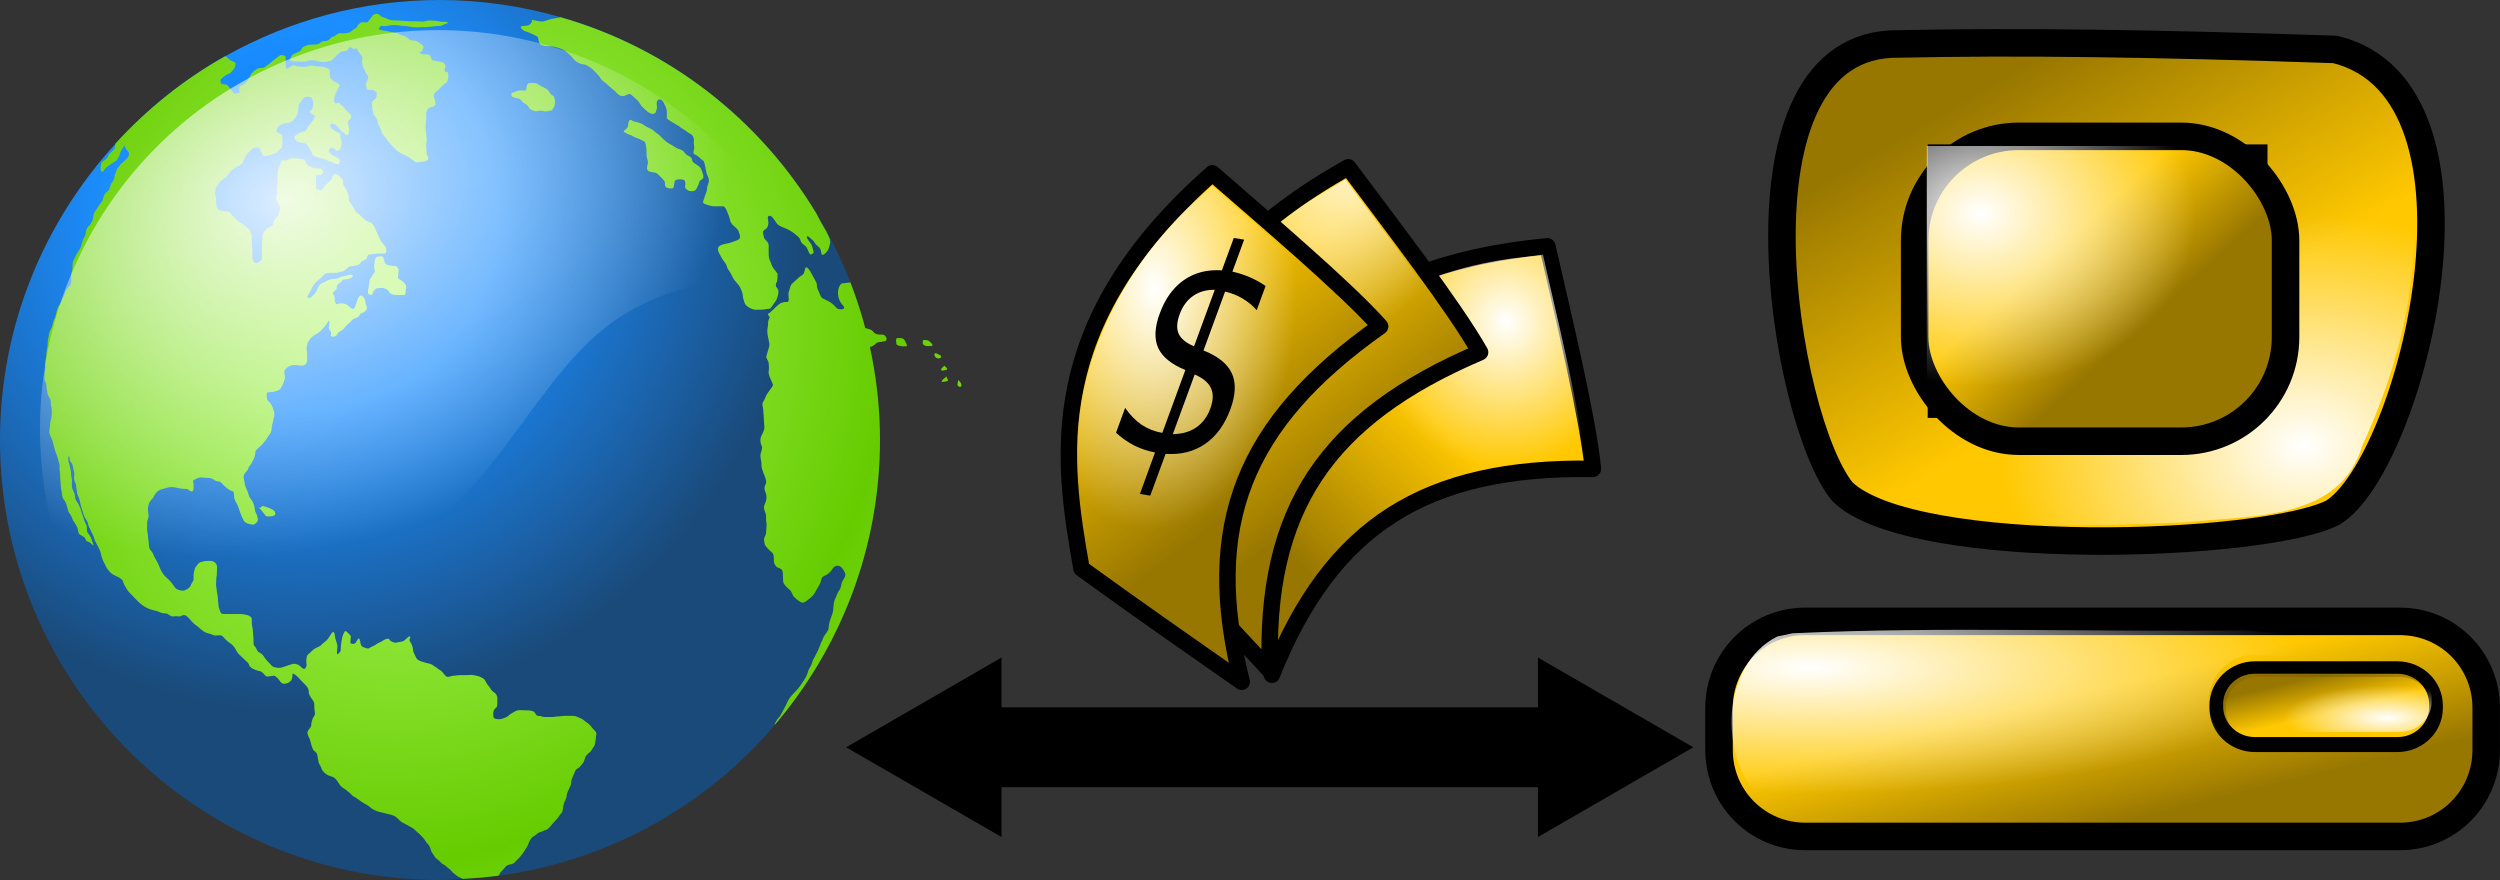 <?xml version="1.0"?><svg width="848.442" height="298.646" xmlns="http://www.w3.org/2000/svg" xmlns:xlink="http://www.w3.org/1999/xlink">
 <rect width="100%" height="100%" fill="#333333" stroke="none"/>
 <defs>
  <linearGradient id="linearGradient3351">
   <stop stop-color="#ffffff" stop-opacity="0.867" id="stop3353" offset="0"/>
   <stop stop-color="#ffffff" stop-opacity="0" id="stop3355" offset="1"/>
  </linearGradient>
  <linearGradient id="linearGradient3364">
   <stop stop-color="#007fff" id="stop3366" offset="0"/>
   <stop stop-color="#1c8eff" offset="0.393" id="stop3413"/>
   <stop stop-color="#1a4a7a" id="stop3368" offset="1"/>
  </linearGradient>
  <linearGradient id="linearGradient6692">
   <stop stop-color="#b8ff71" id="stop6694" offset="0"/>
   <stop stop-color="#66cc00" offset="1" id="stop6700"/>
  </linearGradient>
  <radialGradient r="130.082" fy="309.108" fx="298.669" cy="309.108" cx="298.669" gradientTransform="matrix(0.244, 0.878, -1.134, 0.315, 374.218, -291.901)" gradientUnits="userSpaceOnUse" id="radialGradient3969" xlink:href="#linearGradient3351"/>
  <radialGradient r="141.812" fy="249.472" fx="317.862" cy="249.472" cx="317.862" spreadMethod="reflect" gradientTransform="matrix(0.923, 0.55, -0.613, 1.061, 5.85, -316.122)" gradientUnits="userSpaceOnUse" id="radialGradient3976" xlink:href="#linearGradient6692"/>
  <radialGradient gradientUnits="userSpaceOnUse" gradientTransform="matrix(1.15, 0, 0, 0.87, -85.205, -106.908)" cx="78.312" cy="77.533" fx="77.645" fy="77.116" id="radialGradient7724" r="36.649" xlink:href="#linearGradient4795"/>
  <linearGradient id="linearGradient7722" x1="0.23" x2="0.57" xlink:href="#linearGradient3406" y1="0.182" y2="0.568"/>
  <radialGradient gradientUnits="userSpaceOnUse" gradientTransform="matrix(1.114, 0, 0, 0.898, -85.205, -106.908)" cx="41.095" cy="39.921" fx="40.708" fy="39.446" id="radialGradient7095" r="25.905" xlink:href="#linearGradient4795"/>
  <linearGradient id="linearGradient7093" x1="0.593" x2="0.343" xlink:href="#linearGradient3406" y1="0.653" y2="0.426"/>
  <radialGradient gradientUnits="userSpaceOnUse" gradientTransform="matrix(1.804, 0, 0, 0.554, -85.205, -106.908)" cx="55.792" cy="187.986" fx="55.829" fy="188.104" id="radialGradient7085" r="7.779" xlink:href="#linearGradient4795"/>
  <linearGradient id="linearGradient7083" x1="0.218" x2="0.521" xlink:href="#linearGradient3406" y1="0.22" y2="0.614"/>
  <radialGradient gradientUnits="userSpaceOnUse" gradientTransform="matrix(1.981, 0, 0, 0.505, -85.205, -106.908)" cx="11.39" cy="192.922" fx="11.15" fy="192.806" id="radialGradient7066" r="33.89" xlink:href="#linearGradient4795"/>
  <linearGradient id="linearGradient7064" x1="0.829" x2="0.509" xlink:href="#linearGradient3406" y1="0.658" y2="0.292"/>
  <linearGradient id="linearGradient3406">
   <stop stop-color="#000000" stop-opacity="0.405" id="stop3407" offset="0"/>
   <stop stop-color="#000000" stop-opacity="0" id="stop3408" offset="1"/>
  </linearGradient>
  <linearGradient id="linearGradient4795">
   <stop stop-color="#ffffff" id="stop4796" offset="0"/>
   <stop stop-color="#ffffff" stop-opacity="0" id="stop4797" offset="1"/>
  </linearGradient>
  <radialGradient gradientUnits="userSpaceOnUse" gradientTransform="matrix(0.958, 0, 0, 1.043, -142.288, -178.531)" cx="106.232" cy="38.027" fx="106.764" fy="38.027" id="radialGradient2953" r="31.916" xlink:href="#linearGradient5315"/>
  <linearGradient id="linearGradient2952" x1="0.283" x2="0.6" xlink:href="#linearGradient3406-7" y1="0.778" y2="0.412"/>
  <radialGradient gradientUnits="userSpaceOnUse" gradientTransform="matrix(0.779, 0, 0, 1.283, -142.288, -178.531)" cx="27.718" cy="25.465" fx="28.501" fy="24.985" id="radialGradient2873" r="42.273" xlink:href="#linearGradient5315"/>
  <linearGradient id="linearGradient2871" x1="0.37" x2="0.148" xlink:href="#linearGradient3406-7" y1="0.761" y2="0.324"/>
  <linearGradient id="linearGradient3406-7">
   <stop stop-color="#000000" stop-opacity="0.405" id="stop3407-4" offset="0"/>
   <stop stop-color="#000000" stop-opacity="0" id="stop3408-0" offset="1"/>
  </linearGradient>
  <linearGradient id="linearGradient5315">
   <stop stop-color="#ffffff" id="stop5316" offset="0"/>
   <stop stop-color="#ffffff" stop-opacity="0" id="stop5317" offset="1"/>
  </linearGradient>
  <linearGradient y2="0.324" x2="0.148" y1="0.761" x1="0.37" id="linearGradient2982" xlink:href="#linearGradient3406-7"/>
  <radialGradient gradientUnits="userSpaceOnUse" gradientTransform="matrix(0.71, 0.32, -0.528, 1.17, -120.348, -239.032)" r="42.273" fy="23.558" fx="85.98" cy="24.038" cx="85.197" id="radialGradient2984" xlink:href="#linearGradient5315"/>
  <radialGradient r="149.302" fy="315.41" fx="298.103" cy="315.41" cx="298.103" gradientTransform="matrix(1.131, 0, 0, 1.131, -234.294, -283.898)" gradientUnits="userSpaceOnUse" id="radialGradient3054" xlink:href="#linearGradient3364"/>
 </defs>
 <g>
  <title>Layer 1</title>
  <g id="layer2"/>
  <g id="layer1">
   <g id="g3023">
    <g id="g7821">
     <path fill="url(#radialGradient3054)" fill-rule="nonzero" id="path6109" d="m149.329,-0c-26.481,0 -51.311,6.966 -72.882,19.078c-0.014,0.008 -0.041,-0.008 -0.054,0c-13.958,7.843 -26.446,17.93 -37.17,29.67c-24.263,26.559 -39.223,61.789 -39.223,100.575c0,82.436 66.919,149.323 149.329,149.323c2.594,0 5.111,-0.247 7.672,-0.378c4.121,-0.211 8.184,-0.542 12.21,-1.081c37.336,-4.996 70.315,-23.697 93.628,-51.017c22.259,-26.086 35.766,-59.887 35.766,-96.846c0,-18.861 -3.607,-36.829 -9.995,-53.449c-3.133,-8.151 -7.005,-15.955 -11.454,-23.347c-19.28,-32.034 -50.148,-56.199 -86.875,-66.69c-13.038,-3.724 -26.724,-5.837 -40.952,-5.837z"/>
     <path fill="url(#radialGradient3976)" fill-rule="nonzero" id="path6111" d="m128.184,4.702c-0.538,0 -1.388,0.098 -1.752,0.585c-0.352,0.469 -0.69,1.079 -1.071,1.46c-0.228,0.228 -0.467,0.876 -1.071,0.876c-0.349,0 -1.502,-0.188 -1.752,0c-0.465,0.349 -1.119,0.679 -1.266,1.266c-0.188,0.754 -0.827,0.632 -1.363,1.168c-0.303,0.303 -1.01,0.862 -1.46,0.974c-0.588,0.147 -1.104,0.292 -1.752,0.292c-0.494,0 -1.179,-0.119 -1.655,0c-0.778,0.195 -1.185,0.905 -1.85,1.071c-0.605,0.151 -0.879,0.393 -1.168,0.779c-0.374,0.498 -1.243,0.779 -1.85,0.779c-0.933,0 -0.973,0.17 -1.655,0.682c-0.484,0.363 -1.331,0.486 -1.947,0.486c-0.828,0 -2,0.027 -2.726,0.39c-0.494,0.247 -1.149,0.341 -1.363,0.876c-0.342,0.855 -0.628,0.947 -1.46,1.363c-0.484,0.242 -1.55,0.577 -1.947,0.974c-0.303,0.302 -0.47,1.38 -0.876,1.46c0.029,0.018 0.638,0.549 0.779,0.584c0.598,0.15 1.377,0.098 2.044,0.098c0.806,0 1.51,0.097 2.336,0.097c0.711,0 1.134,-0.487 1.753,-0.487c0.828,0 1.653,0 2.434,0.195c0.65,0.163 1.263,0.39 1.946,0.39c0.724,0 1.132,-0.04 1.753,-0.195c0.787,-0.197 1.261,-0.157 1.655,-0.682c0.346,-0.462 0.638,-0.746 1.071,-1.071c0.345,-0.259 1.655,-1.655 1.947,-1.655c0.725,0 1.256,-0.216 1.947,-0.389c0.475,-0.119 0.493,-1.265 0.973,-1.169c0.282,0.057 0.861,0.759 1.168,0.682c0.268,-0.067 0.599,-0.14 0.877,-0.097c0.277,0.042 0.501,0.254 0.584,0.584c0.162,0.649 0.349,0.628 0.681,1.071c0.163,0.217 0.971,1.177 0.876,1.558c-0.115,0.462 -0.226,1.238 -0.097,1.752c0.129,0.516 0.153,1.086 0.389,1.558c0.158,0.315 0.604,1.05 0.682,1.363c0.152,0.61 0.492,0.594 0.779,1.168c0.342,0.684 0.172,0.982 -0.098,1.656c-0.23,0.575 -0.566,1.242 -0.389,1.947c0.036,0.145 0.061,0.341 0.097,0.487c0.109,0.435 0.171,0.671 0.292,0.779c0.121,0.107 0.291,0.097 0.779,0.097c0.575,0 1.366,0.003 1.655,0.292c0.39,0.39 0.779,0.61 0.779,1.168c0,0.402 -0.222,1.475 -0.584,1.656c-0.262,0.131 -1.071,0.834 -1.071,1.265c0,0.543 0.097,1.155 0.097,1.655c0,0.11 -0.026,0.284 0,0.39c0.162,0.647 0.299,1.474 0.584,2.045c0.225,0.448 0.728,0.845 0.974,1.46c0.217,0.544 0.239,1.354 0.487,1.85c0.274,0.548 0.548,0.999 0.778,1.461c0.274,0.546 0.438,1.605 0.877,2.044c0.517,0.517 0.723,0.868 1.168,1.461c0.381,0.509 0.866,1.158 1.265,1.558c0.355,0.355 0.717,0.814 1.169,1.265c0.929,0.93 1.491,1.476 2.628,2.045c0.583,0.291 1.259,0.581 1.85,0.876c0.667,0.334 1.232,0.778 1.752,1.169c0.592,0.443 1.207,1.085 2.045,0.876c0.726,-0.182 1.843,-0.046 2.531,-0.39c0.226,-0.113 0.475,-0.186 0.681,-0.389c0.206,-0.203 0.381,-0.503 0.195,-0.876c-0.152,-0.304 -0.487,-0.797 -0.487,-1.266c0,-0.798 -0.195,-1.516 -0.195,-2.337c0,-0.581 -0.035,-1.029 0.098,-1.558c0.104,-0.418 0.134,-1.021 0,-1.557c-0.165,-0.661 -0.031,-1.293 -0.195,-1.948c-0.136,-0.544 -0.097,-1.244 -0.097,-1.85c0,-0.567 -0.033,-1.039 0.097,-1.557c0.152,-0.61 0.097,-1.246 0.097,-1.85c0,-0.518 -0.086,-1.093 0.098,-1.461c0.188,-0.376 0.434,-1.28 0.973,-1.461c0.456,-0.151 2.045,-0.495 2.045,-1.07c0,-0.642 -0.061,-1.12 -0.195,-1.656c-0.154,-0.615 -0.558,-1.221 -0.195,-1.947c0.417,-0.834 1.234,-1.06 1.753,-1.752c0.295,-0.395 0.807,-0.808 1.265,-1.266c0.344,-0.345 1.101,-0.644 1.266,-0.974c0.213,-0.427 0.486,-1.063 0.486,-1.558c0,-0.348 0.152,-1.579 -0.194,-1.752c-0.504,-0.252 -1.071,-0.164 -1.071,-0.779c0,-0.409 0.441,-1.356 0.292,-1.655c-0.236,-0.473 -0.5,-0.88 -1.266,-1.071c-0.603,-0.151 -1.434,-0.268 -2.044,-0.39c-0.37,-0.074 -1.211,-0.182 -1.363,-0.487c-0.173,-0.347 -0.342,-1.291 -0.681,-1.46c-0.553,-0.277 -1.176,-0.292 -1.85,-0.292c-0.17,0 -2.271,-0.504 -1.558,-0.682c0.71,-0.177 0.689,-0.305 0.974,-0.876c0.162,-0.324 0.487,-0.876 0.194,-1.266c-0.407,-0.543 -0.961,-0.767 -1.362,-1.168c-0.533,-0.533 -1.766,-0.779 -2.532,-0.779c-0.109,0 -0.186,0.026 -0.292,0c-0.431,-0.108 -0.833,-0.542 -1.168,-0.876c-0.496,-0.497 -1.395,-0.714 -2.044,-0.877c-0.492,-0.122 -0.792,-0.539 -1.363,-0.681c-0.563,-0.141 -1.167,-0.146 -1.752,-0.292c-0.765,-0.192 -1.581,-0.336 -2.337,-0.487c-0.28,-0.056 -2.261,-0.203 -2.142,-0.682c0.073,-0.293 0.45,-0.973 0.877,-0.973c0.585,0 1.277,0.114 1.849,0c0.747,-0.15 1.513,-0.293 2.337,-0.292c0.752,0 1.508,0.048 2.239,0.194c0.913,0.183 1.924,0.067 2.823,0.292c0.706,0.177 1.794,0.292 2.531,0.292c1.038,0 2.247,-0.097 3.31,-0.097c1.624,0 3.074,-0.389 4.673,-0.389c0.925,0 1.241,-0.564 1.947,-0.682c0.357,-0.059 0.662,-0.163 0.779,-0.292c0.117,-0.129 0.015,-0.264 -0.487,-0.39c-0.611,-0.152 -1.315,0.061 -1.947,-0.097c-0.475,-0.119 -1.23,-0.292 -1.752,-0.292c-0.752,0 -1.395,-0.097 -2.142,-0.097c-0.535,0 -1.017,0.157 -1.558,0.292c-0.711,0.178 -1.395,0 -2.141,0c-0.764,0 -1.573,0 -2.337,0c-1.046,0 -2.145,-0.195 -3.115,-0.195c-0.633,0 -1.251,-0.097 -1.752,-0.097c-0.995,0 -2.148,-0.003 -2.921,-0.39c-0.721,-0.36 -1.244,-0.578 -2.044,-0.779c-0.37,-0.092 -1.229,-1.071 -1.558,-1.071l0,0zm62.11,1.169c-1.22,0.254 -2.48,0.401 -3.602,0.681c-1.419,0.355 -2.294,1.009 -3.602,0.682c-0.91,-0.228 -1.774,-0.296 -2.726,-0.487c0.309,0.309 0.161,0.712 -0.097,1.071c-0.258,0.359 -0.68,0.632 -0.876,0.779c-0.029,0.021 -2.245,0.269 -2.337,0.292c-0.527,0.132 -0.322,0.487 0,0.876c0.322,0.39 0.816,0.74 0.974,0.779c1.204,0.301 2.723,1.021 3.796,1.558c0.462,0.231 0.678,0.413 0.779,0.682c0.102,0.268 0.089,0.646 0.195,1.071c0.209,0.837 0.332,1.09 1.071,1.46c0.646,0.323 2.097,0.39 2.823,0.39c1.177,0 2.917,0.583 3.797,0.876c0.741,0.247 1.842,1.064 2.336,1.558c0.513,0.513 1.002,0.817 1.558,1.558c0.643,0.858 1.294,1.328 2.141,1.752c0.733,0.366 1.877,0.354 2.337,0.584c0.836,0.418 1.852,1.074 2.434,1.655c0.686,0.687 1.231,1.329 1.752,1.85c0.676,0.677 0.839,1.433 1.655,2.045c0.835,0.627 1.506,1.117 2.142,1.753c0.737,0.737 1.396,1.104 2.044,1.752c0.51,0.51 1.015,1.252 1.85,1.461c1.135,0.284 1.857,-0.44 2.823,-0.682c0.473,-0.118 2.186,1.664 2.434,1.85c0.574,0.431 1.128,1.284 1.363,1.753c0.266,0.533 1.169,1.267 1.557,1.655c0.751,0.75 0.929,0.902 1.85,1.363c0.378,0.189 0.808,0.22 1.168,0.097c0.36,-0.122 0.608,-0.388 0.682,-0.681c0.203,-0.814 0.515,-1.248 0.292,-2.142c-0.132,-0.527 -0.05,-1.127 0.194,-1.558c0.245,-0.431 0.643,-0.652 1.363,-0.292c0.515,0.257 0.842,1.099 1.071,1.558c0.324,0.647 0.779,1.504 0.779,2.434c0,0.825 0,1.364 0,2.239c0,0.355 4.095,2.635 4.186,2.726c0.525,0.525 1.232,0.854 1.85,1.266c0.679,0.453 1.118,0.9 2.044,1.363c0.525,0.263 0.808,0.75 0.974,1.266c0.165,0.516 0.204,1.031 0.097,1.46c-0.12,0.482 0.287,1.58 0.098,2.337c-0.147,0.587 -0.255,1.052 -0.195,1.363c0.06,0.311 0.311,0.448 0.973,0.779c0.961,0.48 1.324,1.242 2.337,1.85c0.53,0.318 0.945,4.033 1.265,4.674c0.369,0.737 0.783,1.735 0.584,2.531c-0.216,0.864 -0.584,1.505 -0.584,2.434c0,0.662 -0.519,1.59 -0.681,2.24c-0.155,0.619 -0.45,1.274 -0.584,1.752c-0.135,0.478 -0.11,0.794 0.584,1.071c0.902,0.361 2.386,0.779 3.31,0.779c0.978,0 1.943,0 2.92,0c0.465,0 0.933,0.932 1.363,1.947c0.43,1.016 0.791,2.107 0.876,2.532c0.18,0.901 0.416,1.292 0.974,1.85c0.731,0.731 1.8,1.36 2.044,2.337c0.279,1.114 0.663,1.399 0.195,2.336c-0.228,0.456 -1.828,0.817 -2.336,1.071c-0.731,0.366 -1.958,0.499 -3.018,0.779c-0.53,0.141 -1.012,0.345 -1.363,0.584c-0.352,0.24 -0.584,0.556 -0.584,0.974c0,0.953 0.383,1.352 0.779,2.142c0.429,0.86 0.827,1.525 1.362,2.239c0.088,0.117 0.189,0.287 0.292,0.39c0.594,0.594 0.532,1.52 1.071,2.239c0.744,0.993 1.112,1.834 1.655,2.921c0.524,1.047 1.705,1.852 2.337,3.116c0.353,0.706 0.973,2.051 0.973,3.018c0,0.764 0.403,1.514 0.584,2.24c0.139,0.553 0.7,1.09 1.266,1.46c0.566,0.37 1.139,0.65 1.655,0.779c0.911,0.228 1.968,0.097 2.92,0.097c1.009,0 1.628,-0.292 2.532,-0.292c0.521,0 1.26,-1.356 1.557,-1.752c0.651,-0.868 1.029,-1.391 1.266,-2.337c0.127,-0.51 0.26,-1.019 0.292,-1.558c0.031,-0.538 -0.071,-1.044 -0.487,-1.46c-0.354,-0.355 -0.414,-0.704 -0.389,-1.071c0.025,-0.367 0.135,-0.732 0.389,-1.071c0.136,-0.182 0.195,-2.515 0.195,-2.629c0,-0.095 -1.237,-1.649 -1.461,-1.947c-0.546,-0.73 -0.685,-1.663 -1.07,-2.435c-0.416,-0.832 -0.487,-1.562 -0.487,-2.628c0,-0.824 0,-1.611 0,-2.435c0,-1.113 -0.51,-1.483 -1.071,-2.044c-0.591,-0.591 -0.567,-1.1 -0.779,-1.948c-0.145,-0.581 -0.078,-0.922 0.097,-1.168c0.176,-0.246 0.515,-0.41 0.877,-0.681c0.599,-0.45 0.778,-1.398 0.778,-2.142c0,-0.538 -0.168,-1.082 -0.194,-1.461c-0.026,-0.379 0.058,-0.672 0.487,-0.779c0.394,-0.099 0.841,0.226 1.168,0.584c0.327,0.359 0.547,0.796 0.681,0.974c0.507,0.676 0.611,1.067 1.266,1.558c0.879,0.66 2.163,0.984 2.92,1.363c0.802,0.401 1.535,0.81 2.142,1.266c0.753,0.565 1.381,1.089 1.85,1.557c0.447,0.448 0.577,1.322 0.973,1.85c0.415,0.554 0.882,0.687 1.363,1.169c0.52,0.52 0.815,1.534 1.071,2.045c0.283,0.566 0.48,0.786 0.681,0.778c0.202,-0.007 0.452,-0.274 0.877,-0.486c0.268,-0.135 -0.419,-2.161 -0.487,-2.435c-0.19,-0.76 -1.263,-1.845 -1.558,-2.434c-0.314,-0.628 -0.213,-0.897 0,-0.876c0.213,0.021 0.56,0.268 0.779,0.487c0.644,0.644 1.259,0.862 1.752,1.85c0.214,0.427 1.027,1.027 1.461,1.46c0.634,0.635 0.546,1.213 0.778,2.142c0.083,0.329 0.288,0.408 0.487,0.39c0.2,-0.018 0.447,-0.182 0.682,-0.39c0.469,-0.415 0.952,-1.028 1.071,-1.265c0.291,-0.583 0.378,-1.233 0.584,-1.85c0.268,-0.805 0.137,-1.5 -0.098,-2.142c-0.234,-0.643 -0.627,-1.227 -0.876,-1.85c-0.223,-0.557 -0.567,-1.044 -0.876,-1.558c-0.936,-1.561 -1.711,-3.033 -2.531,-4.674c-0.04,-0.08 -0.058,-0.114 -0.097,-0.194c-19.281,-32.035 -50.111,-56.205 -86.838,-66.695l0,0zm-95.015,12.852c-0.49,0 -1.272,0.928 -1.557,1.071c-0.627,0.313 -1.282,1.034 -1.85,1.46c-0.591,0.444 -1.091,0.843 -1.655,1.266c-0.643,0.483 -1.07,0.584 -2.044,0.584c-0.925,0.001 -0.946,0.424 -1.655,0.779c-0.831,0.415 -1.598,1.735 -1.947,2.434c-0.33,0.659 -0.802,1.483 -1.169,1.85c-0.445,0.446 -1.239,0.717 -1.752,0.974c-0.611,0.305 -0.389,1.512 -0.389,2.142c0,0.421 -1.641,0.487 -1.753,0.487c-0.223,0 -1.517,-1.907 -1.655,-2.045c-0.688,-0.689 -0.33,-0.813 -1.363,-1.071c-0.559,-0.14 -1.013,-0.092 -1.265,-0.195c-0.252,-0.102 -0.389,-0.378 -0.389,-1.071c0,-0.751 0.899,-1.094 1.265,-1.46c0.446,-0.446 1.323,-0.759 1.752,-0.974c0.627,-0.313 0.891,-0.89 1.363,-1.363c0.587,-0.587 0.682,-1.262 0.682,-2.142c0,-0.274 -1.385,-0.839 -1.655,-0.974c-0.618,-0.309 -1.011,-0.992 -1.753,-1.363c-0.013,0.008 -0.084,-0.007 -0.097,0c-13.958,7.843 -26.463,17.86 -37.188,29.599c-0.12,0.602 -0.176,1.325 -0.39,1.753c-0.408,0.818 -0.982,0.982 -1.557,1.558c-0.431,0.431 -0.66,1.236 -0.974,1.655c-0.452,0.603 -1.137,0.845 -1.655,1.363c-0.501,0.502 -0.486,1.643 -0.486,2.337c0,0.657 0.29,0.898 0.584,0.876c0.293,-0.022 0.549,-0.319 0.779,-0.779c0.284,-0.569 1.708,-1.452 2.239,-1.85c0.728,-0.546 1.764,-0.9 2.141,-1.655c0.341,-0.682 0.667,-1.108 0.877,-1.947c0.278,-1.116 0.895,-1.597 1.46,-2.727c0.201,0.631 0.531,1.408 1.168,2.045c0.291,0.292 0.428,0.714 0.389,1.071c-0.038,0.358 -0.25,0.696 -0.389,0.974c-0.219,0.438 -1.101,1.1 -1.558,1.558c-0.553,0.553 -0.858,0.548 -1.168,1.168c-0.335,0.67 -0.891,0.837 -1.071,1.558c-0.168,0.673 -0.513,1.176 -0.681,1.85c-0.24,0.961 -0.081,1.541 -0.779,2.239c-0.473,0.474 -0.741,1.407 -0.876,1.948c-0.239,0.957 -0.669,1.207 -1.266,1.654c-0.65,0.488 -0.884,1.494 -1.071,2.24c-0.243,0.976 -1.404,2.031 -1.849,2.921c-0.382,0.765 -0.683,0.878 -1.071,1.655c-0.27,0.54 -0.309,1.43 -0.487,2.142c-0.197,0.79 -0.642,1.538 -1.168,2.24c-0.087,0.116 -0.287,0.189 -0.389,0.292c-0.52,0.52 -0.877,1.719 -0.877,2.434c0,0.665 -0.896,1.835 -1.07,2.531c-0.237,0.948 -0.423,1.722 -0.779,2.434c-0.44,0.879 -0.856,1.225 -1.266,2.045c-0.451,0.903 -0.714,1.429 -1.071,2.142c-0.286,0.573 -0.292,1.396 -0.292,2.142c0,0.656 -0.228,1.693 -0.389,2.337c-0.178,0.713 0,1.697 0,2.434c0,0.954 -0.341,1.51 -0.876,2.045c-0.627,0.627 -1.028,0.997 -1.266,1.947c-0.15,0.602 -0.553,1.398 -0.876,2.045c-0.428,0.856 -0.48,1.353 -1.071,2.142c-0.446,0.594 -0.769,1.518 -0.973,2.336c-0.218,0.87 -0.288,1.549 -0.682,2.337c-0.396,0.793 -0.482,1.343 -0.681,2.142c-0.194,0.775 -0.519,1.331 -0.779,1.85c-0.376,0.751 -0.389,1.557 -0.584,2.337c-0.213,0.851 -0.292,1.872 -0.292,2.726c0,0.748 -0.39,1.662 -0.39,2.531c0,0.898 -0.094,1.642 -0.292,2.435c-0.191,0.764 -0.097,1.582 -0.097,2.434c0,1.211 -0.292,2.37 -0.292,3.602c0,0.948 0.374,1.107 0.584,1.948c0.185,0.74 0.111,1.612 0.292,2.336c0.088,0.354 0.195,0.642 0.195,1.072c0.294,1.177 1.071,1.525 1.071,2.726c0,0.943 0.099,1.369 0.292,2.142c0.188,0.753 0,1.751 0,2.531c0,0.779 -0.302,1.79 -0.487,2.532c-0.025,0.099 0,0.189 0,0.292c0,0.931 -0.292,1.917 -0.292,2.921c0,0.285 0.576,1.639 0.779,2.044c0.375,0.752 0.58,1.833 0.778,2.629c0.294,1.177 0.626,2.196 1.071,3.311c0.355,0.886 0.397,1.576 0.779,2.531c0.25,0.625 -0.038,1.794 0.097,2.337c0.19,0.758 0.195,1.647 0.195,2.434c0,0.887 0.195,1.59 0.195,2.434c0,0.843 0.105,1.588 0.292,2.337c0.224,0.896 0.097,1.558 0.389,2.142c0.494,0.988 0.958,1.202 1.169,2.045c0.21,0.842 0.501,1.616 0.681,2.336c0.211,0.843 1.068,1.546 1.266,2.337c0.271,1.087 1.256,2.055 1.752,3.213c0.307,0.717 0.311,1.596 0.584,2.142c0.259,0.517 1.454,0.969 1.85,1.266c0.369,0.277 0.367,0.589 0.486,0.876c0.12,0.288 0.318,0.542 0.877,0.682c0.668,0.167 1.109,0.832 1.557,1.168c0.59,0.442 -0.308,-1.427 -0.486,-2.142c-0.203,-0.809 -1.014,-1.657 -1.363,-2.239c-0.327,-0.545 -0.046,-1.844 -0.293,-2.337c-0.401,-0.804 -0.762,-1.491 -0.973,-2.337c-0.225,-0.9 -0.652,-1.733 -0.876,-2.629c-0.229,-0.914 -0.575,-1.539 -0.974,-2.336c-0.477,-0.955 -1.07,-1.305 -1.07,-2.435c0,-0.725 -0.557,-1.989 -0.877,-2.628c-0.336,-0.673 -0.194,-2.027 -0.194,-2.824c0,-0.782 -0.293,-1.422 -0.293,-2.239c0,-0.966 -0.263,-1.932 -0.486,-2.824c-0.205,-0.82 -0.487,-1.554 -0.487,-2.434c0,-0.651 0.17,-0.871 0.292,-0.779c0.122,0.092 0.195,0.518 0.195,1.071c0,0.606 0.821,1.241 0.973,1.85c0.215,0.858 0.365,1.75 0.584,2.629c0.173,0.691 -0.188,1.68 0,2.434c0.216,0.862 0.682,1.362 0.682,2.337c0,0.814 0.292,1.405 0.292,2.142c0,0.533 0.646,1.611 0.779,2.142c0.209,0.835 0.377,1.705 0.584,2.531c0.175,0.699 0.573,1.612 0.779,2.434c0.167,0.668 0.584,1.493 1.07,2.142c0.424,0.565 0.505,1.593 0.779,2.142c0.436,0.872 0.646,1.388 1.071,2.24c0.346,0.691 0.599,1.229 0.779,1.947c0.203,0.813 0.909,1.916 1.266,2.629c0.339,0.678 0.72,1.421 0.876,2.045c0.23,0.921 0.454,1.979 0.876,2.823c0.342,0.684 0.676,1.353 0.973,1.947c0.425,0.851 0.982,1.468 1.558,2.045c0.704,0.704 1.681,1.044 2.531,1.46c0.85,0.417 1.534,0.881 1.752,1.753c0.189,0.754 0.803,1.606 1.071,2.142c0.397,0.793 1.142,1.531 1.753,2.142c1.616,1.617 2.979,3.34 5.062,4.382c0.705,0.352 1.174,0.561 2.044,0.779c0.878,0.219 1.592,0.309 2.337,0.681c0.751,0.376 1.449,0.487 2.336,0.487c0.353,0 1.245,0.822 1.85,0.973c0.539,0.136 1.412,-0.182 2.142,0c1.002,0.251 1.319,-0.643 2.336,-0.389c0.942,0.235 2.384,2.397 3.213,3.018c0.733,0.55 1.496,1.13 2.336,1.85c0.768,0.659 1.302,1.032 2.239,1.266c0.747,0.187 1.164,0.29 1.752,0.584c0.63,0.315 1.689,0.097 2.434,0.097c0.714,0 1.43,1.041 1.85,1.461c0.998,0.998 2.172,1.566 2.823,2.434c0.572,0.763 0.9,1.776 1.558,2.434c0.592,0.593 1.423,1.326 2.141,2.045c0.595,0.595 1.274,1.005 1.461,1.752c0.2,0.8 1.16,1.165 1.752,1.461c0.653,0.326 1.533,0.529 2.142,0.681c0.543,0.136 1.421,1.334 1.849,1.656c0.327,0.245 2.005,-0.195 2.532,-0.195c0.685,0 1.527,0.999 1.947,1.558c0.477,0.637 0.775,1.168 1.654,1.168c0.907,0 1.665,-0.399 2.24,-0.974c0.455,-0.455 0.584,-1.692 0.584,-2.336c0,-0.599 1.546,0.767 1.849,1.071c0.475,0.475 1.098,1.195 1.461,1.558c0.684,0.685 1.617,1.579 1.947,2.239c0.331,0.662 0.139,1.544 0.486,2.239c0.389,0.778 0.706,1.233 1.169,1.85c0.493,0.658 0.486,1.189 0.486,2.24c0,0.845 0.195,1.512 0.195,2.336c0,0.721 -0.615,1.002 -0.779,1.656c-0.195,0.781 -0.486,1.327 -0.486,2.336c0,0.7 -1.266,1.404 -1.266,2.435c0,0.779 0.781,1.955 0.973,2.726c0.221,0.884 0.468,2.006 0.877,2.823c0.471,0.943 1.202,0.817 1.46,1.85c0.222,0.887 0.278,1.795 0.487,2.629c0.196,0.786 0.688,1.1 0.876,1.85c0.163,0.653 0.664,1.249 1.071,1.655c0.502,0.502 1.357,0.997 2.044,1.169c1.245,0.311 1.705,0.813 2.336,1.655c0.555,0.739 0.835,1.526 1.655,2.142c0.816,0.612 1.177,0.69 1.753,1.266c0.131,0.131 0.235,0.189 0.389,0.292c0.777,0.518 0.991,1.177 1.947,1.655c0.776,0.388 1.44,1.039 2.142,1.46c0.889,0.534 1.353,0.92 2.239,1.363c0.762,0.382 1.348,1.113 2.044,1.461c0.758,0.379 1.319,0.692 2.239,0.876c0.746,0.149 1.702,0.425 2.337,0.584c0.965,0.242 1.891,0.411 2.628,0.779c0.693,0.346 1.45,1.158 1.85,1.558c0.575,0.576 1.539,1.013 2.239,1.363c0.529,0.265 1.258,0.727 1.752,0.974c0.985,0.492 1.372,1.199 2.24,1.85c0.668,0.501 1.125,1.125 1.654,1.655c0.646,0.646 1.037,1.523 1.558,2.045c0.622,0.622 0.883,1.292 1.071,2.044c0.236,0.945 0.887,1.483 1.266,2.24c0.373,0.746 1.447,1.183 1.947,1.85c0.484,0.646 1.431,0.945 1.947,1.46c0.676,0.677 1.27,0.883 1.849,1.655c0.563,0.751 1.166,0.971 1.558,1.364c0.553,0.553 1.354,0.823 1.85,1.07c0.149,0.075 0.24,0.139 0.389,0.195c4.121,-0.21 8.142,-0.532 12.169,-1.071c0.032,-0.077 0.172,-0.102 0.195,-0.194c0.256,-1.027 1.509,-1.826 2.044,-2.629c0.554,-0.831 1.432,-0.929 2.142,-1.071c0.844,-0.169 1.218,-0.732 1.849,-1.363c0.644,-0.644 1.26,-1.258 1.85,-2.045c0.582,-0.777 0.792,-1.315 1.266,-1.947c0.561,-0.748 0.679,-1.456 1.071,-2.24c0.448,-0.897 0.922,-1.581 1.655,-1.947c0.852,-0.427 1.097,-1.078 1.849,-1.266c1.006,-0.251 1.442,-0.652 2.336,-0.876c0.726,-0.182 1.919,-1.918 2.337,-2.337c0.615,-0.615 1.033,-1.02 1.655,-1.85c0.229,-0.306 0.415,-0.707 0.681,-0.974c0.206,-0.257 0.379,-0.424 0.585,-0.681c0.345,-0.432 0.361,-1.834 0.486,-2.337c0.179,-0.715 0.543,-1.67 0.877,-2.337c0.342,-0.685 0.229,-1.627 0.584,-2.336c0.394,-0.789 0.642,-1.48 0.973,-2.142c0.371,-0.741 0.121,-1.606 0.487,-2.337c0.376,-0.752 0.6,-1.493 0.876,-2.045c0.395,-0.79 0.252,-1.05 1.265,-1.558c0.543,-0.271 1.099,-1.196 1.558,-1.655c0.428,-0.428 0.667,-1.724 0.876,-2.142c0.366,-0.73 1.281,-1.378 1.753,-1.85c0.372,-0.373 0.724,-1.211 1.071,-1.558c0.414,-0.414 0.478,-1.623 0.584,-2.044c0.168,-0.672 0.121,-1.459 0.292,-2.142c0.188,-0.753 -0.547,-1.326 -0.876,-1.656c-0.625,-0.624 -1.043,-1.439 -1.85,-2.044c-0.694,-0.521 -1.177,-0.788 -1.558,-1.169c-0.5,-0.5 -1.388,-0.742 -2.044,-1.07c-0.56,-0.281 -1.071,-0.39 -1.947,-0.39c-0.823,0 -1.708,0 -2.531,0c-0.888,0 -1.356,0.195 -2.142,0.195c-0.839,0 -1.401,0.195 -2.239,0.195c-0.772,0 -1.565,0 -2.336,0c-0.699,0 -1.226,-0.39 -2.045,-0.39c-0.839,0 -0.914,-0.569 -1.363,-1.168c-0.402,-0.536 -1.467,-0.682 -2.142,-0.682c-0.915,0 -1.762,-0.097 -2.823,-0.097c-1.226,0 -1.429,0.325 -2.336,0.779c-0.642,0.321 -1.256,0.769 -1.655,1.168c-0.465,0.465 -1.492,0.753 -2.044,0.974c-0.727,0.29 -1.653,0.171 -2.337,0c-0.466,-0.117 -0.609,-0.424 -0.681,-0.779c-0.073,-0.355 0,-0.802 0,-1.266c0,-0.902 0.53,-1.309 1.07,-1.85c0.352,-0.352 0.293,-1.594 0.293,-2.142c0,-1.088 0.117,-1.224 -0.293,-2.045c-0.352,-0.704 -1.067,-0.97 -1.46,-1.363c-0.466,-0.466 -0.817,-1.304 -1.265,-1.752c-0.43,-0.429 -0.876,-1.264 -1.169,-1.85c-0.29,-0.581 -1.116,-0.899 -1.655,-1.169c-0.669,-0.334 -1.688,-0.446 -2.239,-0.584c-0.673,-0.168 -1.638,0 -2.336,0c-0.772,0 -1.467,0 -2.239,0c-0.825,0 -1.463,0.195 -2.239,0.195c-0.582,0 -1.142,0.389 -1.947,0.389c-0.635,0 -1.222,-0.882 -1.655,-1.46c-0.568,-0.757 -1.265,-0.875 -1.753,-1.363c-0.52,-0.521 -1.149,-0.663 -1.557,-1.071c-0.483,-0.484 -1.807,-0.72 -2.434,-0.876c-0.921,-0.231 -1.692,-0.457 -2.336,-0.779c-0.889,-0.445 -0.922,-0.871 -1.363,-1.753c-0.376,-0.751 -0.682,-1.165 -0.682,-1.947c0,-0.62 -0.378,-1.633 -0.584,-2.045c-0.148,-0.297 -0.393,-0.622 -0.487,-0.779c-0.301,-0.603 -0.041,-0.936 0.098,-1.168c0.139,-0.232 0.188,-0.343 -0.39,-0.487c-0.07,-0.017 -1.419,1.26 -1.557,1.363c-0.616,0.462 -1.078,0.367 -1.947,0.584c-1.283,0.321 -1.418,0.265 -2.531,-0.292c-0.463,-0.231 -0.54,-0.506 -0.682,-0.681c-0.142,-0.175 -0.275,-0.272 -0.973,-0.098c-0.711,0.178 -1.24,0.669 -1.85,0.974c-0.689,0.344 -1.046,0.419 -1.655,0.876c-0.63,0.473 -1.754,0.829 -2.337,1.266c-0.537,0.403 -1.962,-0.348 -2.239,-0.487c-0.73,-0.365 -0.75,-1.637 -0.876,-2.142c-0.17,-0.682 -0.365,-0.765 -0.584,-0.584c-0.219,0.18 -0.485,0.679 -0.681,1.071c-0.252,0.504 -0.618,0.645 -0.974,0.681c-0.356,0.037 -0.65,-0.033 -0.973,-0.194c-0.092,-0.046 0.097,-2.046 0.097,-2.337c0,-0.38 -1.227,-1.421 -1.363,-1.558c-0.369,-0.369 -0.602,-0.279 -0.779,0c-0.177,0.28 -0.321,0.74 -0.487,1.071c-0.379,0.759 -0.395,1.686 -0.584,2.629c-0.159,0.797 -0.194,1.63 -0.194,2.434c0,0.557 -0.483,0.97 -0.876,1.363c-0.366,0.366 -0.426,-0.141 -0.39,-0.876c0.036,-0.735 0.199,-1.635 0.098,-2.142c-0.164,-0.82 -0.481,-1.532 -0.682,-2.337c-0.167,-0.669 -0.134,-1.339 -0.389,-1.85c-0.244,-0.487 -0.672,-0.081 -1.071,0.487c-0.399,0.568 -0.813,1.344 -0.974,1.558c-0.622,0.829 -1.96,1.607 -2.433,2.239c-0.224,0.299 -1.494,0.796 -1.85,0.974c-0.818,0.409 -1.848,1.629 -2.531,2.142c-0.65,0.488 -0.584,1.872 -0.584,2.629c0,0.955 0.32,0.82 -0.195,1.85c-0.243,0.485 -0.634,0.462 -0.974,0.292c-0.339,-0.17 -0.552,-0.455 -0.681,-0.584c-0.541,-0.542 -0.962,-0.776 -1.752,-0.974c-0.863,-0.216 -1.534,0.213 -2.24,0.389c-0.954,0.239 -1.823,0.651 -2.725,0.877c-0.731,0.183 -1.789,-0.034 -2.434,-0.195c-0.546,-0.136 -1.066,-0.871 -1.558,-1.363c-0.62,-0.621 -0.834,-0.821 -1.46,-1.655c-0.474,-0.632 -0.627,-1.079 -1.266,-1.558c-0.784,-0.588 -0.958,-0.261 -1.362,-1.071c-0.348,-0.696 -0.583,-1.167 -0.974,-1.558c-0.394,-0.394 -0.292,-1.367 -0.292,-2.142c0,-0.759 -0.195,-1.715 -0.195,-2.531c0,-0.788 -0.155,-1.596 -0.292,-2.142c-0.171,-0.685 -0.097,-1.656 -0.097,-2.337c0,-0.574 -0.974,-1.144 -1.46,-1.266c-0.807,-0.202 -1.377,-0.389 -2.629,-0.389c-1.042,0 -1.883,0 -2.92,0c-0.772,0 -1.565,0 -2.337,0c-0.586,0 -0.734,-0.124 -1.071,-0.293c-0.133,0 -0.876,-2.054 -0.876,-2.336c0,-0.846 -0.195,-1.513 -0.195,-2.337c0,-0.808 -0.148,-1.567 -0.292,-2.142c-0.158,-0.635 -0.106,-1.399 -0.292,-2.142c-0.168,-0.673 0,-1.639 0,-2.337c0,-0.844 0.195,-1.247 0.195,-2.142c0,-0.599 0.097,-1.438 0.097,-2.142c0,-0.906 -0.51,-1.57 -1.265,-1.947c-0.659,-0.33 -1.453,-0.195 -2.239,-0.195c-0.805,0 -1.315,0.207 -2.045,0.389c-0.827,0.207 -1.233,1.137 -1.557,1.461c-0.552,0.552 -0.6,1.427 -0.779,2.142c-0.171,0.684 -0.097,1.655 -0.097,2.337c0,0.382 -0.855,1.472 -0.974,1.947c-0.216,0.863 -1.399,1.381 -1.947,1.655c-0.812,0.407 -2.211,-0.083 -2.823,-0.389c-0.501,-0.251 -1.394,-1.697 -1.655,-2.045c-0.421,-0.561 -0.884,-0.981 -1.266,-1.363c-0.519,-0.52 -0.988,-0.798 -1.557,-1.558c-0.443,-0.59 -0.764,-1.235 -0.974,-1.655c-0.369,-0.738 -0.471,-1.235 -0.876,-2.045c-0.367,-0.733 -0.849,-1.502 -1.266,-2.336c-0.46,-0.922 -0.476,-1.353 -1.071,-1.948c-0.615,-0.615 -0.778,-1.474 -0.778,-2.337c0,-0.864 -0.292,-1.771 -0.292,-2.628c0,-0.782 -0.292,-1.519 -0.292,-2.337c0,-0.782 0,-1.519 0,-2.337c0,-0.722 0.486,-1.318 0.486,-2.142c0,-0.898 -0.194,-1.296 -0.194,-2.142c0,-1.016 0.082,-1.518 0.487,-2.531c0.26,-0.653 1.01,-1.145 1.265,-1.656c0.306,-0.612 0.629,-1.066 1.071,-1.655c0.446,-0.595 1.131,-0.941 1.85,-1.168c0.718,-0.228 1.462,-0.415 2.141,-0.584c1.056,-0.264 1.944,-0.147 2.921,0.097c1.059,0.265 2.094,0.39 3.212,0.39c0.539,0 0.798,0.264 1.071,0.486c0.273,0.223 0.541,0.425 1.071,0.292c0.54,-0.135 0.39,-1.877 0.39,-2.336c0,-0.551 -0.216,-0.841 -0.195,-1.071c0.02,-0.231 0.266,-0.425 0.779,-0.682c0.898,-0.449 1.029,-0.584 2.141,-0.584c0.983,0 1.902,0.195 2.823,0.195c0.546,0 1.34,0.621 1.85,0.876c0.497,0.248 0.806,0.251 1.168,0.292c0.363,0.042 0.693,0.178 1.071,0.682c0.518,0.69 1.258,1.16 1.753,1.655c0.539,0.54 1.57,0.834 2.044,1.071c0.347,0.174 0.291,1.942 0.389,2.337c0.188,0.752 0.634,1.365 0.974,2.044c0.474,0.949 0.696,1.985 1.071,2.921c0.268,0.67 0.519,1.331 0.779,1.85c0.409,0.82 0.645,1.199 1.362,1.558c0.591,0.295 1.201,0.325 1.85,0.487c0.769,0.192 1.393,-0.494 1.753,-0.974c0.277,-0.37 0.202,-0.926 0.097,-1.46c-0.105,-0.534 -0.305,-1.059 -0.487,-1.363c-0.576,-0.961 -0.403,-1.892 -0.779,-3.019c-0.295,-0.887 -0.91,-1.733 -1.363,-2.337c-0.452,-0.602 -0.535,-1.655 -0.876,-2.336c-0.364,-0.728 -0.593,-1.3 -0.779,-2.045c-0.183,-0.733 -0.231,-1.51 -0.389,-2.142c-0.244,-0.977 0.324,-1.784 0.973,-2.434c0.482,-0.482 0.546,-0.819 0.682,-1.363c0.778,-0.779 1.195,-1.709 1.655,-2.629c0.393,-0.786 0.584,-1.423 0.584,-2.337c0,-0.478 0.442,-0.978 0.974,-1.46c0.532,-0.482 1.156,-0.959 1.46,-1.363c0.565,-0.754 1.341,-1.515 1.752,-2.337c0.347,-0.694 1.034,-1.216 1.266,-2.142c0.158,-0.635 0.106,-1.399 0.292,-2.142c0.206,-0.827 0.385,-1.541 0.584,-2.337c0.199,-0.796 0.189,-1.481 0,-2.239c-0.185,-0.74 -0.493,-1.473 -0.779,-2.045c-0.386,-0.773 -0.92,-1.213 -1.363,-1.655c-0.349,-0.349 -0.292,-1.777 -0.292,-2.337c0,-0.496 1.489,-0.487 1.947,-0.487c0.711,0 1.553,-0.461 2.045,-0.584c0.454,-0.114 1.088,-1.204 1.362,-1.753c0.343,-0.684 0.575,-1.326 0.779,-2.142c0.22,-0.881 -0.195,-1.561 -0.195,-2.336c0,-0.666 0.738,-1.392 1.266,-1.655c0.759,-0.38 1.212,-0.682 2.142,-0.682c0.901,0 1.661,0.195 2.531,0.195c1.04,0 1.273,-0.307 1.655,-1.071c0.288,-0.577 0.195,-1.649 0.195,-2.337c0,-0.789 -0.05,-1.562 -0.195,-2.142c-0.118,-0.473 0.093,-0.955 0.195,-1.363c-0.131,-0.523 0.938,-2.107 1.07,-2.24c0.509,-0.508 1.07,-1.021 1.753,-1.363c0.585,-0.292 1.264,-0.777 1.85,-1.363c0.631,-0.631 1.172,-1.367 1.557,-1.752c0.57,-0.571 0.652,-1.139 1.168,-1.656c0.244,-0.243 0.133,1.78 0,2.045c-0.189,0.379 -0.092,0.646 0.098,0.974c0.19,0.327 0.506,0.661 0.584,0.973c0.127,0.507 -0.084,0.847 -0.098,1.071c-0.013,0.225 0.094,0.39 0.779,0.39c0.96,0 1.204,-0.266 1.558,-0.974c0.377,-0.755 1.054,-0.839 1.752,-1.363c0.529,-0.397 0.828,-1.022 1.363,-1.558c0.629,-0.629 1.063,-0.768 1.655,-1.558c0.51,-0.679 1.189,-0.692 1.947,-1.071c1.065,-0.532 0.577,-1.264 1.752,-1.557c0.725,-0.182 1.182,-0.807 1.461,-1.363c0.29,-0.582 -0.487,-1.424 -0.487,-2.045c0,-0.993 -0.268,-1.364 -0.779,-2.045c-0.275,-0.367 -0.544,-0.434 -0.779,-0.389c-0.235,0.044 -0.395,0.2 -0.584,0.389c-0.464,0.464 -0.681,1.655 -0.973,2.239c-0.406,0.813 -0.202,1.344 -0.877,1.851c-0.493,0.369 -1.793,-1.005 -2.141,-1.266c-0.612,-0.459 -1.527,-0.585 -2.337,-0.585c-0.499,0 -0.75,0.192 -0.973,0.293c-0.224,0.1 -0.443,0.088 -0.779,-0.585c-0.269,-0.538 -0.175,-1.674 -0.292,-2.142c-0.106,-0.423 -0.365,-0.6 -0.487,-0.778c-0.122,-0.179 -0.042,-0.445 0.39,-0.877c0.564,-0.564 0.876,-0.321 0.876,-1.363c0,-0.785 0.679,-1.362 1.265,-1.655c0.761,-0.381 0.351,-0.974 1.461,-0.974c0.772,0 1.575,-0.252 2.044,-0.487c0.442,-0.221 0.704,-0.523 0.681,-0.778c-0.022,-0.256 -0.262,-0.39 -0.778,-0.39c-0.974,0 -1.537,0.584 -2.532,0.584c-0.614,0 -1.6,0.671 -2.141,0.779c-0.78,0.156 -1.525,0.089 -2.337,0.292c-0.835,0.209 -1.482,0.858 -2.336,1.071c-0.753,0.188 -1.694,1.42 -1.85,2.045c-0.243,0.974 -1.037,1.816 -1.752,2.531c-0.714,0.714 -1.061,0.736 -1.752,0.39c-0.092,-0.046 1.046,-1.997 1.265,-2.434c0.504,-1.007 0.668,-1.641 1.558,-2.532c0.675,-0.675 1.382,-1.09 1.947,-1.655c0.663,-0.663 0.979,-1.34 1.849,-1.558c0.888,-0.222 1.884,-0.097 2.824,-0.097c0.891,0 1.474,-0.39 2.239,-0.39c0.711,0 1.512,-0.988 2.141,-1.46c0.722,-0.541 1.895,-0.515 2.726,-0.682c0.946,-0.189 1.339,-0.438 1.655,-1.071c0.349,-0.697 1.269,-0.587 1.753,-1.071c0.345,-0.346 0.387,-0.713 0.486,-0.973c0.1,-0.261 0.182,-0.459 0.682,-0.585c0.766,-0.191 1.609,-0.134 2.239,-0.292c0.673,-0.168 1.541,0 2.239,0c0.548,0 0.911,-0.082 1.071,-0.292c0.16,-0.209 0.195,-0.568 0.195,-0.973c0,-0.761 -0.44,-1.413 -0.974,-1.948c-0.613,-0.613 -0.943,-1.205 -1.363,-2.044c-0.362,-0.724 -0.692,-1.58 -0.973,-2.142c-0.332,-0.665 -0.585,-1.461 -0.877,-2.045c-0.392,-0.786 -1.201,-1.201 -1.849,-1.363c-0.665,-0.166 -1.472,-0.888 -1.85,-1.266c-0.46,-0.46 -0.912,-0.927 -1.363,-1.266c-0.646,-0.485 -0.953,-0.543 -1.265,-1.168c-0.296,-0.591 -0.706,-1.118 -1.071,-1.85c-0.284,-0.568 -0.696,-0.905 -0.974,-1.46c-0.295,-0.591 -0.085,-1.534 -0.292,-1.948c-0.279,-0.559 -0.488,-1.463 -0.779,-2.044c-0.327,-0.656 -0.535,-0.779 -0.876,-1.461c-0.434,-0.869 0.099,-1.362 -0.487,-1.947c-0.554,-0.555 -0.586,-1.024 -1.265,-1.363c-0.416,-0.208 -0.581,-0.4 -0.779,-0.487c-0.198,-0.088 -0.408,-0.04 -0.876,0.195c-0.084,0.042 -0.695,1.488 -0.779,1.655c-0.353,0.707 -0.848,0.848 -1.558,1.558c-0.653,0.654 -1.031,1.09 -1.363,1.752c-0.292,0.586 -1.467,0.193 -1.849,0.098c-0.353,-0.089 -0.419,-0.446 -0.39,-0.877c0.03,-0.43 0.089,-0.912 0,-1.265c-0.168,-0.674 0,-1.639 0,-2.337c0.001,-0.335 0.366,-0.343 0.779,-0.39c0.414,-0.046 0.932,-0.152 1.169,-0.389c0.292,-0.293 0.466,-0.457 0.486,-0.682c0.021,-0.225 -0.112,-0.502 -0.486,-0.876c-0.437,-0.437 -1.533,-0.261 -2.045,-0.389c-1.085,-0.272 -1.513,-0.162 -2.336,-0.779c-0.729,-0.547 -1.153,-1.01 -1.363,-1.85c-0.138,-0.551 -1.298,-0.446 -1.85,-0.584c-0.778,-0.195 -1.583,-0.195 -2.434,-0.195c-0.729,0 -1.285,0.589 -2.044,0.779c-0.426,0.107 -0.786,-0.071 -1.071,-0.098c-0.285,-0.026 -0.52,0.035 -0.681,0.682c-0.215,0.857 -0.56,1.411 -0.876,2.044c-0.261,0.521 -0.293,1.38 -0.293,2.143c0,0.948 -0.257,1.113 0,2.142c0.175,0.699 -0.065,1.622 -0.194,2.142c-0.198,0.793 0.197,1.547 0,2.336c-0.253,1.012 -0.534,1.366 -0.098,2.24c0.405,0.81 0.831,0.987 1.071,1.947c0.193,0.772 -0.292,1.563 -0.292,2.337c0,0.669 -0.979,1.468 -1.265,1.85c-0.359,0.478 -0.779,1.291 -0.779,1.947c0,0.534 -1.268,0.926 -1.558,1.071c-0.773,0.387 -1.186,1.029 -1.655,1.655c-0.365,0.487 -0.389,1.643 -0.389,2.24c0,0.762 -0.195,1.527 -0.195,2.336c0,0.772 0,1.565 0,2.337c0,0.791 0.192,1.18 0,1.947c-0.184,0.738 -1.074,1.219 -1.557,1.461c-0.456,0.228 -0.891,-0.025 -1.169,-0.39c-0.277,-0.364 -0.486,-0.885 -0.486,-1.168c0,-0.823 0,-1.708 0,-2.531c0,-0.658 -0.195,-1.436 -0.195,-2.142c0,-0.824 0,-1.611 0,-2.435c0,-0.952 -0.299,-1.39 -0.487,-2.141c-0.118,-0.474 -1.196,-1.197 -1.558,-1.558c-0.53,-0.531 -1.25,-0.966 -1.849,-1.266c-0.493,-0.246 -1.205,-0.913 -1.558,-1.266c-0.742,-0.743 -1.199,-1.035 -1.557,-1.752c-0.371,-0.742 -1.34,-0.877 -2.142,-0.877c-0.85,0 -1.682,-0.19 -2.337,-0.681c-0.471,-0.354 -0.584,-1.542 -0.584,-2.045c0,-0.977 -0.117,-1.756 -0.292,-2.629c-0.143,-0.716 -0.059,-1.71 0.098,-2.336c0.219,-0.878 1.172,-1.566 1.46,-2.142c0.403,-0.807 1.682,-1.391 2.336,-2.045c0.629,-0.629 0.967,-1.553 1.753,-2.142c0.995,-0.747 2.028,-1.307 3.115,-1.85c0.574,-0.287 0.65,-1.105 0.876,-1.558c0.405,-0.81 0.656,-1.532 1.168,-2.045c0.628,-0.628 1.179,-1.179 1.753,-1.752c0.497,-0.498 1.89,-0.39 2.141,-0.39c0.343,0 0.97,1.843 1.071,2.045c0.213,0.426 0.375,0.662 0.682,0.779c0.306,0.117 0.778,0.083 1.168,0c0.779,-0.165 1.676,-0.576 2.726,-0.876c0.584,-0.167 1.283,-1.275 1.849,-1.558c0.551,-0.276 0.584,-1.563 0.584,-2.24c0,-0.888 -0.097,-1.355 -0.097,-2.142c0,-0.441 -1.289,-0.936 -1.558,-1.071c-0.376,-0.188 -0.411,-0.62 -0.292,-1.071c0.119,-0.45 0.414,-0.9 0.585,-1.071c0.482,-0.482 1.316,-0.816 1.946,-0.973c0.838,-0.21 1.605,-0.17 2.24,-0.487c0.684,-0.343 0.866,-0.77 1.363,-1.266c0.771,-0.771 0.848,-1.253 1.07,-2.142c0.164,-0.653 0.077,-1.669 0.195,-2.142c0.197,-0.787 0.947,-1.522 1.266,-1.947c0.234,-0.313 0.331,-0.587 0.584,-0.779c0.253,-0.192 0.578,-0.292 1.168,-0.292c0.562,0 0.927,0.025 1.168,0.195c0.242,0.169 0.383,0.474 0.584,0.876c0.289,0.577 0.098,1.649 0.098,2.337c0,0.827 -0.643,1.129 -1.071,1.557c-0.388,0.388 1.358,1.214 1.557,1.364c0.31,0.232 0.138,0.732 -0.194,1.265c-0.333,0.533 -0.816,1.048 -0.876,1.169c-0.254,0.507 -0.898,1.017 -1.266,1.752c-0.489,0.979 -0.586,1.12 -1.947,1.461c-0.883,0.22 -1.604,0.899 -2.142,1.168c-0.384,0.192 -0.4,0.464 -0.292,0.779c0.108,0.315 0.274,0.664 0.389,0.779c0.675,0.675 0.967,0.655 1.85,0.876c1.05,0.263 1.423,-0.05 2.045,0.779c0.422,0.563 0.597,0.805 0.876,1.363c0.396,0.793 0.854,1.275 1.071,2.142c0.096,0.385 1.541,0.528 2.044,0.779c0.654,0.327 1.673,0.399 2.239,0.682c0.717,0.358 1.046,0.577 1.85,0.779c0.649,0.162 0.861,0.483 1.655,0.681c0.473,0.119 0.767,0.155 0.973,0c0.207,-0.155 0.285,-0.457 0.39,-0.876c0.087,-0.348 -0.295,-0.78 -0.682,-1.071c-0.387,-0.292 -0.77,-0.434 -0.876,-0.487c-0.815,-0.408 -1.133,-0.549 -1.655,-1.071c-0.423,-0.424 -0.613,-0.795 -0.584,-1.071c0.029,-0.276 0.276,-0.471 0.584,-0.779c0.3,-0.3 0.621,-0.205 0.974,0c0.352,0.205 0.747,0.553 0.876,0.682c0.337,0.337 0.734,0.244 1.071,0c0.337,-0.244 0.541,-0.704 0.584,-0.877c0.154,-0.619 0.292,-1.026 0.292,-1.947c0,-0.963 -0.644,-1.127 -0.39,-2.142c0.107,-0.428 -0.256,-0.748 -0.681,-0.974c-0.425,-0.225 -0.925,-0.401 -1.168,-0.584c-0.784,-0.588 -1.162,-0.571 -1.558,-1.363c-0.285,-0.571 -0.092,-0.873 0.195,-0.973c0.286,-0.101 0.655,-0.056 0.876,0c0.885,0.221 1.046,0.656 1.655,1.265c0.693,0.693 0.688,1.075 1.46,1.461c0.744,0.372 0.742,0.973 1.558,0.973c0.518,0 0.584,-1.57 0.584,-2.044c0,-0.833 -0.39,-1.449 -0.39,-2.337c0,-0.353 0.823,-0.963 0.974,-1.266c0.23,-0.461 0.207,-0.863 0,-1.168c-0.208,-0.305 -0.568,-0.568 -0.779,-0.779c-0.555,-0.555 -1.031,-0.797 -1.363,-1.461c-0.38,-0.761 -1.187,-1.09 -1.849,-1.752c-0.101,-0.201 -0.432,0.009 -0.779,0.097c-0.347,0.088 -0.69,0.066 -0.876,-0.681c-0.179,-0.717 0.227,-1.69 0.389,-2.337c0.184,-0.736 0.602,-0.946 0.779,-1.655c0.139,-0.556 0.444,-0.717 0.584,-0.877c0.14,-0.159 0.17,-0.341 -0.098,-0.876c-0.187,-0.374 -1.183,-0.786 -1.557,-0.973c-0.62,-0.311 -1.009,-0.814 -1.363,-1.169c-0.341,-0.341 -0.195,-1.816 -0.195,-2.337c0,-0.389 -0.187,-0.702 -0.487,-0.876c-0.299,-0.174 -0.657,-0.231 -0.973,-0.389c-0.56,-0.281 -1.202,-0.292 -2.045,-0.292c-0.672,0 -1.71,-0.136 -2.336,-0.292c-0.719,-0.181 -1.659,0.171 -2.141,0.292c-0.674,0.168 -1.639,0 -2.337,0c-0.798,0 -1.083,-0.296 -1.85,-0.487c-0.494,-0.124 -1.632,0.864 -2.044,1.071c-0.418,0.209 -0.597,0.054 -0.681,-0.292c-0.085,-0.347 -0.098,-0.833 -0.098,-1.169c0,-0.772 0,-1.565 0,-2.337c0,-0.328 -0.24,-0.504 -0.584,-0.584c-0.344,-0.08 -0.772,-0.097 -1.071,-0.097l0,0zm84.404,9.444c-0.415,0.086 -0.764,0.429 -0.876,0.876c-0.13,0.52 -0.194,1.261 -0.292,1.656c-0.031,0.124 -1.926,-0.243 -3.018,0.195c-0.462,0.184 -1.125,0.475 -1.558,0.584c-0.594,0.148 -0.416,0.574 -0.292,1.071c0.155,0.621 1.901,0.743 2.434,0.876c0.373,0.093 0.874,0.777 1.265,1.168c0.39,0.39 1.052,0.667 1.461,0.974c0.318,0.239 0.653,0.946 1.071,1.363c0.432,0.433 1.178,0.636 1.752,0.779c0.694,0.174 1.129,-0.195 1.849,-0.195c0.589,0 1.102,0.292 1.753,0.292c0.674,0 1.143,-0.292 1.752,-0.292c0.496,0 0.698,-0.8 0.974,-1.168c0.362,-0.483 0.389,-1.23 0.389,-1.85c0,-0.574 -0.188,-1.141 -0.292,-1.558c-0.124,-0.495 -1.102,-0.743 -1.363,-1.266c-0.327,-0.655 -0.347,-0.82 -1.071,-1.363c-0.493,-0.37 -1.388,-0.791 -1.752,-0.973c-0.579,-0.29 -1.001,-0.532 -1.46,-0.877c-0.304,-0.228 -0.766,-0.292 -1.266,-0.292c-0.327,0 -0.743,0 -1.071,0c-0.144,-0.036 -0.251,-0.028 -0.389,0zm34.267,12.56c-0.627,0.083 -0.778,1.028 -0.778,1.85c0,0.829 -1.111,1.588 -1.461,1.85c-0.48,0.361 1.95,1.315 2.142,1.363c0.822,0.206 1.505,0.905 2.336,1.071c0.601,0.12 1.595,0.774 2.337,1.071c0.426,0.171 0.558,0.795 0.681,1.461c0.124,0.665 0.195,1.343 0.195,1.752c0,0.847 -0.005,1.734 0.195,2.532c0.208,0.832 0.442,1.15 0.195,2.142c-0.119,0.474 -0.176,0.835 -0.195,1.168c-0.019,0.333 0.033,0.618 0.389,0.974c0.64,0.64 2.441,0.299 3.213,1.071c0.764,0.765 1.361,1.283 2.239,2.337c0.45,0.54 -0.042,1.516 0.584,2.142c0.429,0.429 1.854,0.51 2.336,0.389c0.341,-0.085 0.503,-2.012 0.585,-2.337c0.101,-0.407 0.7,-0.62 1.362,-0.681c0.663,-0.061 1.424,0.03 1.753,0.195c0.585,0.292 0.647,1.207 0.487,1.849c-0.121,0.485 -0.019,0.804 0.194,1.072c0.214,0.267 0.529,0.507 0.876,0.681c0.641,0.32 1.498,0.21 1.947,0.097c0.715,-0.178 1.035,-1.193 1.363,-1.85c0.223,-0.445 0.318,-0.78 0.39,-1.07c0.072,-0.291 0.121,-0.548 0.584,-0.779c0.655,-0.328 0.959,-0.835 0.779,-1.558c-0.197,-0.788 -0.418,-1.517 -0.779,-2.24c-0.48,-0.96 -1.495,-1.315 -2.337,-1.947c-0.643,-0.483 -0.577,-0.655 -0.778,-1.46c-0.136,-0.542 -1.063,-0.97 -1.655,-1.266c-0.546,-0.273 -0.903,-1.23 -1.558,-1.558c-0.952,-0.476 -1.864,-0.619 -2.726,-1.266c-0.876,-0.657 -1.645,-0.893 -2.531,-1.558c-0.856,-0.642 -1.608,-1.413 -2.336,-2.142c-0.719,-0.718 -1.422,-1.032 -1.947,-1.557c-0.645,-0.645 -1.655,-1.022 -2.337,-1.364c-0.882,-0.44 -1.377,-0.959 -2.142,-1.265c-0.923,-0.37 -1.581,-0.469 -2.433,-0.682c-0.291,-0.073 -0.619,-0.332 -0.876,-0.487c-0.11,-0.027 -0.203,-0.011 -0.293,0zm-85.085,46.249c-0.26,0.26 -0.741,0.03 -1.07,0.194c-0.354,0.177 -0.505,0.85 -0.584,1.169c-0.131,0.522 -0.086,1.01 -0.195,1.558c-0.125,0.622 0.062,1.611 0.195,2.142c0.104,0.42 -0.569,0.943 -0.779,1.363c-0.216,0.432 -0.493,0.787 -0.779,1.168c-0.336,0.447 -0.284,1.421 -0.39,1.947c-0.125,0.627 -0.156,1.111 -0.292,1.656c-0.103,0.412 -0.097,0.82 -0.097,1.265c0,0.337 0.8,0.546 1.071,0.682c0.29,0.145 0.444,-0.2 0.584,-0.584c0.14,-0.385 0.257,-0.842 0.487,-1.071c0.47,-0.47 0.713,-0.682 1.363,-0.682c0.425,0 0.88,-0.097 1.363,-0.097c0.269,0 0.824,0.168 1.07,0.292c0.469,0.234 0.755,0.462 1.071,0.779c0.377,0.376 0.266,0.821 0.877,0.974c0.496,0.124 0.81,0.389 1.362,0.389c0.566,0 1.089,0 1.655,0c0.412,0 0.85,0 1.266,0c0.593,0 0.584,-0.377 0.584,-0.974c0,-0.524 0.076,-0.888 0.195,-1.363c0.121,-0.485 -0.105,-0.808 -0.195,-1.168c-0.106,-0.423 -0.8,-0.897 -1.071,-1.169c-0.605,-0.605 -1.269,-0.501 -1.46,-1.266c-0.089,-0.355 0.097,-0.884 0.097,-1.265c0,-0.371 0.098,-0.752 0.098,-1.168c0,-0.499 -0.313,-0.724 -0.487,-1.071c-0.215,-0.43 -0.615,-0.39 -1.071,-0.39c-0.429,0 -1.036,-0.11 -1.46,-0.195c-0.48,-0.096 -0.746,-0.064 -1.071,-0.389c-0.357,-0.357 -0.682,-0.302 -0.682,-0.876c0,-0.301 -0.206,-0.63 -0.292,-0.974c-0.102,-0.408 -0.185,-0.553 -0.486,-0.779c-0.182,-0.136 -0.673,-0.097 -0.877,-0.097l0,0zm144.762,3.7c-0.498,0.071 -0.514,1.877 -1.071,2.434c-0.515,0.514 -1.04,0.65 -1.46,1.07c-0.723,0.723 -1.594,1.399 -2.337,2.143c-0.637,0.637 -0.741,1.902 -1.071,2.726c-0.236,0.59 0,1.881 0,2.531c0,0.827 -0.949,2.13 -1.265,2.921c-0.199,0.497 -0.366,0.723 -0.682,0.877c-0.316,0.153 -0.729,0.157 -1.265,0.292c-0.872,0.218 -1.577,0.399 -2.337,0.779c-0.554,0.277 -0.981,1.476 -1.265,2.044c-0.294,0.589 -0.132,1.696 -0.292,2.337c-0.26,1.04 -0.2,2.215 0,3.213c0.163,0.816 0.291,1.554 0.487,2.337c0.211,0.846 -0.157,1.599 -0.293,2.142c-0.204,0.818 -0.486,1.554 -0.681,2.337c-0.199,0.794 0.779,1.588 0.779,2.434c0,0.891 0.228,1.715 0,2.629c-0.149,0.594 0.133,1.463 0.487,2.336c0.353,0.873 0.833,1.775 0.973,2.337c0.097,0.387 -2.017,2.95 -2.239,3.505c-0.282,0.705 -0.692,1.64 -1.168,2.434c-0.481,0.803 0.097,1.708 0.097,2.532c0,0.858 0.195,1.808 0.195,2.726c0,1.128 0.195,2.285 0.195,3.408c0,1.01 -1.025,2.444 -1.266,3.408c-0.229,0.915 0.016,2.077 0.389,2.823c0.279,0.557 -0.226,1.978 -0.389,2.629c-0.274,1.096 0.292,2.325 0.292,3.408c0,0.154 0,0.332 0,0.487c0,1.503 1.228,3.511 1.558,5.16c0.18,0.902 -0.326,1.401 -0.487,2.045c-0.247,0.987 0.288,1.735 0.487,2.531c0.322,1.291 0.063,2.405 -0.487,3.505c-0.278,0.556 -0.283,0.977 -0.195,1.461c0.089,0.483 0.294,0.977 0.487,1.46c0.373,0.934 0.039,2.201 0.292,3.213c0.215,0.862 -0.097,2.428 -0.097,3.408c0,0.706 -0.285,1.04 -0.487,1.46c-0.202,0.421 -0.311,0.898 -0.098,1.753c0.052,0.206 0.046,0.476 0.098,0.681c0.18,0.72 1.678,2.233 2.336,2.727c0.46,0.344 0.594,0.714 0.682,1.071c0.087,0.357 0.097,0.713 0.097,1.266c0,1.168 0.127,1.879 0.876,2.628c0.458,0.459 1.343,0.395 1.85,1.072c0.416,0.555 0.389,2.113 0.389,2.823c0,0.867 0.023,1.365 0.292,1.85c0.27,0.485 0.766,0.961 1.363,1.558c0.258,0.257 0.522,0.424 0.779,0.681c0.611,0.612 0.721,1.695 1.363,2.337c0.595,0.596 1.522,1.345 2.337,1.753c0.491,0.245 1.003,0.075 1.46,-0.195c0.457,-0.27 0.84,-0.631 1.168,-0.877c0.96,-0.719 1.672,-1.396 2.142,-2.336c0.637,-1.274 1.76,-2.667 2.044,-4.089c0.109,-0.548 0.262,-0.901 0.584,-1.169c0.322,-0.267 0.825,-0.461 1.266,-0.681c0.786,-0.393 1.529,-1.25 1.947,-1.948c0.46,-0.768 1.289,-1.284 2.142,-1.071c0.657,0.165 1.116,0.651 1.46,1.169c0.343,0.518 0.649,1.037 0.779,1.558c0.208,0.833 -0.635,1.853 -0.974,2.531c-0.568,1.137 -0.302,1.993 -1.071,3.018c-0.686,0.916 -1.03,2.255 -1.46,3.116c-0.581,1.162 -0.432,2.937 -0.681,4.187c-0.112,0.555 -0.509,1.66 -0.779,2.336c-0.316,0.789 -0.682,2.289 -0.682,3.116c0,1.095 -1.144,1.996 -1.655,3.018c-0.606,1.212 -1.059,2.453 -1.557,3.7c-0.378,0.944 -0.838,1.949 -1.363,2.824c-0.466,0.777 -0.86,1.59 -1.071,2.434c-0.195,0.778 -0.709,1.417 -1.071,2.142c-0.343,0.686 -0.405,1.394 -0.779,2.142c-0.695,1.39 -2.245,3.803 -3.407,4.966c-1.002,1.002 -2.301,2.363 -2.823,3.407c-0.343,0.686 -0.556,1.21 -0.877,1.85c-0.467,0.935 -1.09,1.988 -1.654,3.116c-0.395,0.789 -1.077,1.179 -1.461,1.947c-0.398,0.797 -0.579,1.126 -0.681,1.558c22.259,-26.086 35.825,-59.919 35.825,-96.878c0,-18.861 -3.64,-36.833 -10.027,-53.453c-0.651,0.051 -1.803,0.292 -2.531,0.292c-0.469,0 -0.817,0.362 -1.071,0.779c-0.254,0.417 -0.404,0.933 -0.487,1.266c-0.231,0.923 -0.181,1.971 0.098,2.921c0.278,0.949 0.744,1.815 1.265,2.336c0.395,0.395 0.633,0.778 0.584,1.071c-0.049,0.293 -0.344,0.487 -0.973,0.487c-0.682,0 -1.08,-0.109 -1.363,-0.292c-0.283,-0.183 -0.431,-0.431 -0.779,-0.779c-0.66,-0.66 -1.26,-1.214 -2.142,-1.655c-0.779,-0.39 -1.445,-0.723 -2.141,-1.071c-0.501,-0.25 -0.927,-1.658 -1.169,-2.142c-0.38,-0.761 -0.681,-1.528 -0.681,-2.434c0,-0.616 -0.628,-1.547 -0.876,-2.045c-0.301,-0.602 -0.719,-1.242 -1.071,-1.947c-0.394,-0.788 -0.754,-1.32 -1.461,-1.85c-0.09,-0.068 -0.123,-0.108 -0.194,-0.097l0,0zm-184.578,81.105c-0.108,0.047 -0.242,0.144 -0.39,0.292c-0.431,0.43 -0.33,0.346 -1.071,-0.098c0.161,0 2.033,2.252 2.434,2.921c0.189,0.315 0.728,0.412 1.266,0.39c0.538,-0.023 1.055,-0.134 1.363,-0.195c0.689,-0.138 0.869,-0.549 0.779,-0.974c-0.091,-0.425 -0.454,-0.908 -0.779,-1.071c-0.844,-0.422 -1.422,-0.745 -2.337,-0.973c-0.757,-0.19 -0.941,-0.435 -1.265,-0.293l0,0.001zm186.33,-74.582c-0.576,0.104 -1.442,0.469 -1.752,0.779c-0.245,0.244 -0.043,0.702 0.194,1.168c0.237,0.467 0.575,0.858 0.682,1.071c0.298,0.597 2.067,0.779 2.726,0.779c0.553,0 0.804,-0.25 0.876,-0.584c0.072,-0.334 -0.013,-0.732 -0.098,-1.071c-0.152,-0.61 -0.905,-1.198 -1.265,-1.558c-0.367,-0.367 -0.042,-0.084 -0.876,-0.584c-0.116,-0.029 -0.295,-0.035 -0.487,0zm-7.885,5.258c-1.114,-0.003 -2.158,0.032 -3.213,0.876c-1.28,1.024 -2.831,2.885 -3.699,3.213c0.192,0.48 0.346,0.897 0.681,1.071c0.336,0.174 0.844,0.162 1.363,-0.098c0.851,-0.425 1.417,-0.611 2.142,-0.973c0.752,-0.376 1.33,-0.682 2.142,-0.682c1.041,0 1.735,0.361 2.628,0.585c0.675,0.168 1.189,0.399 1.947,0.778c0.788,0.395 1.51,0.732 2.142,1.364c0.613,0.613 1.745,0.919 2.336,1.363c0.607,0.455 1.727,0.948 2.337,1.557c0.395,0.396 1.23,1.248 1.849,1.558c0.654,0.327 1.212,0.261 1.753,0.098c0.54,-0.163 1.098,-0.39 1.849,-0.39c0.548,0 1.476,0.055 2.337,0.098c0.86,0.042 1.614,0.041 1.947,-0.292c0.207,-0.207 0.491,-0.489 0.584,-0.779c0.092,-0.291 -0.007,-0.538 -0.584,-0.682c-0.823,-0.206 -1.548,-0.46 -2.434,-0.681c-1.226,-0.307 -0.838,-0.857 -1.85,-1.364c-1.146,-0.573 -1.486,-0.736 -2.823,-1.071c-0.876,-0.219 -2.204,-0.354 -2.92,-1.071c-0.645,-0.645 -0.991,-1.809 -1.655,-2.142c-1.162,-0.581 -2.051,-1.383 -3.408,-1.655c-1.354,-0.271 -3.01,-0.681 -4.381,-0.681c-0.404,0 -0.699,0.001 -1.07,0l0,0zm25.992,8.86c-0.221,-0.02 -0.461,0.042 -0.681,0.097c-0.905,0.226 -3.268,0.014 -3.407,0.292c-0.155,0.257 -0.353,0.511 -0.487,0.779c-0.313,0.626 -0.261,0.829 -0.098,0.974c0.164,0.144 0.47,0.178 0.779,0.487c0.116,0.115 0.391,0.495 0.487,0.876c0.096,0.381 0.003,0.777 -0.389,0.974c-0.088,0.043 -1.983,1 -1.947,1.071c0.256,0.513 0.52,0.681 1.655,0.681c0.944,0 1.593,0.124 2.433,0.292c0.565,0.113 1.801,0.426 2.337,0.292c1.266,-0.316 2.212,-0.654 3.018,-1.46c0.68,-0.681 0.69,-0.368 1.947,-0.682c0.434,-0.109 0.955,-0.089 1.265,-0.194c0.31,-0.106 0.487,-0.326 0.487,-0.877c0,-0.584 -0.674,-1.363 -1.46,-1.363c-0.689,0 -1.606,0.025 -2.239,-0.292c-0.881,-0.441 -0.888,-1.196 -1.947,-1.46c-0.498,-0.125 -1.089,-0.427 -1.753,-0.487zm11.098,3.407c-0.306,-0.076 -0.469,0.368 -0.486,0.877c-0.017,0.508 0.143,1.061 0.194,1.266c0.113,0.451 1.698,0.681 2.239,0.681c0.542,0 0.976,0.016 1.169,-0.097c0.193,-0.114 0.135,-0.313 -0.098,-0.779c-0.328,-0.658 -0.521,-1.429 -1.168,-1.753c-0.534,-0.267 -1.267,-0.194 -1.85,-0.195l0,0zm8.762,0.682c-0.16,0.118 -0.25,0.547 -0.195,0.974c0.055,0.426 0.277,0.799 0.974,0.973c0.686,0.172 1.698,0.111 2.142,0c0.36,-0.09 0.22,-0.383 -0.098,-0.779c-0.317,-0.395 -0.739,-0.807 -1.071,-0.973c-0.398,-0.2 -1.159,-0.195 -1.655,-0.195c-0.04,-0.02 -0.051,-0.034 -0.097,0zm-31.834,0.974c-0.129,0.008 -0.358,0.097 -0.487,0.097c-0.129,-0.106 -1.502,-0.027 -2.141,0.292c-0.447,0.223 -0.738,0.44 -0.876,0.682c-0.139,0.241 -0.146,0.585 0.097,1.071c0.253,0.507 0.286,0.842 0.389,1.071c0.104,0.229 0.302,0.343 0.877,0.487c0.934,0.233 1.774,0.524 2.628,0.097c0.66,-0.33 0.973,-1.283 0.974,-2.045c0,-0.939 -0.263,-1.453 -1.071,-1.655c-0.125,-0.031 -0.26,-0.105 -0.39,-0.097l0,0zm35.923,3.505c-0.498,0.106 -0.412,0.854 0.097,1.363c0.607,0.607 1.243,0.401 1.655,0.195c0.448,-0.225 0.278,-0.596 -0.097,-0.877c-0.375,-0.28 -0.945,-0.481 -0.974,-0.486c-0.293,-0.147 -0.515,-0.23 -0.681,-0.195zm3.018,4.284c-0.262,0.202 -1.071,0.866 -1.071,1.266c0,0.38 0.396,0.377 0.876,0.292c0.48,-0.086 0.993,-0.253 1.071,-0.292c0.451,-0.226 -0.363,-0.937 -0.779,-1.266c-0.015,0.007 -0.073,-0.012 -0.097,0zm0.584,3.505c0.016,0.027 0.078,0.165 0.097,0.195c0.073,-0.061 0.109,-0.19 0.098,-0.195c-0.01,-0.004 -0.11,-0.043 -0.195,0zm0.097,0.195c-0.344,0.288 -1.423,1.021 -1.557,1.558c-0.115,0.456 1.901,-0.075 1.947,-0.098c0.452,-0.226 -0.091,-0.987 -0.39,-1.46zm4.089,1.071c-0.045,0.461 -0.53,1.72 -0.097,2.044c0.637,0.479 0.928,0.343 1.07,0.098c0.143,-0.245 0.128,-0.621 0,-0.876c-0.243,-0.488 -0.526,-0.809 -0.973,-1.266l0,0z"/>
     <path fill="url(#radialGradient3969)" fill-rule="nonzero" stroke-width="20" id="path3339" d="m273.735,93.712c0,0 -39.081,-3.787 -65.969,15.659c-26.888,19.447 -41.585,62.127 -72.815,75.064c-62.462,25.872 -111.062,12.767 -111.062,12.767c-28.563,-68.958 4.221,-148.105 73.178,-176.668c68.958,-28.563 148.105,4.221 176.668,73.178z"/>
    </g>
    <g id="g2918" transform="matrix(2.49, 0, 0, 2.49, 771.414, 250.399)">
     <path fill="#ffc800" fill-rule="evenodd" stroke="#000000" stroke-width="3.75" stroke-miterlimit="4" id="rect7052" d="m-63.757,-15.87c-6.522,0 -11.75,5.259 -11.75,11.781l0,5.75c0,6.522 5.228,11.781 11.75,11.781l81.062,0c6.522,0 11.75,-5.259 11.75,-11.781l0,-5.75c0,-6.522 -5.228,-11.781 -11.75,-11.781l-81.062,0zm61.312,7.312l19.375,0c2.402,0 4.344,1.863 4.344,4.156l0,0.344c0,2.293 -1.941,4.125 -4.344,4.125l-19.375,0c-2.402,0 -4.344,-1.832 -4.344,-4.125l0,-0.344c0,-2.293 1.941,-4.156 4.344,-4.156z"/>
     <path fill="#ffc800" fill-rule="evenodd" stroke="#000000" stroke-width="3.75" stroke-miterlimit="4" id="rect7053" d="m-50.987,-94.571c-24.29,-0.346 -15.668,51.49 -7.681,61.055c9.679,9.309 57.59,7.6 66.855,2.807c10.644,-6.621 23.624,-57.383 0.288,-63.115c-25.209,-0.848 -43.091,-1.095 -59.461,-0.747zm48.357,15.564c0,11.177 0,22.354 0,33.531c-14.188,0 -28.375,0 -42.562,0c0,-11.177 0,-22.354 0,-33.531c14.188,0 28.375,0 42.562,0z"/>
     <path fill="#ffc800" fill-rule="evenodd" id="path7062" d="m-2.449,-8.727c-2.402,0 -4.336,1.846 -4.336,4.14l0,0.346c0,2.293 1.934,4.14 4.336,4.14l19.391,0c2.402,0 4.336,-1.846 4.336,-4.14l0,-0.346c0,-2.293 -1.934,-4.14 -4.336,-4.14l-19.391,0z"/>
     <path fill="url(#linearGradient7064)" fill-rule="evenodd" id="path7063" d="m-63.409,-15.608c-6.522,0 -11.75,5.259 -11.75,11.781l0,5.75c0,6.522 5.228,11.781 11.75,11.781l81.062,0c6.522,0 11.75,-5.259 11.75,-11.781l0,-5.75c0,-6.522 -5.228,-11.781 -11.75,-11.781l-81.062,0zm61.313,7.312l19.375,0c2.402,0 4.344,1.863 4.344,4.156l0,0.344c0,2.293 -1.941,4.125 -4.344,4.125l-19.375,0c-2.402,0 -4.344,-1.832 -4.344,-4.125l0,-0.344c0,-2.293 1.941,-4.156 4.344,-4.156z"/>
     <path fill="url(#radialGradient7066)" fill-rule="evenodd" id="path7065" d="m-67.57,-13.813c-7.726,3.88 -8.024,16.6 -2.237,22.158c8.095,4.63 18.29,1.301 27.268,2.311c20.839,-0.375 41.822,0.754 62.57,-0.571c8.688,-2.67 8.959,-15.59 4.149,-21.835c-8.135,-5.565 -18.854,-1.806 -28.125,-2.906c-20.493,0.272 -41.097,-0.543 -61.521,0.407c-0.701,0.146 -1.403,0.291 -2.104,0.437zm65.125,2.469c7.55,0.803 15.858,-1.615 22.969,1.193c6.099,3.777 1.03,13.313 -5.594,11.432c-7.155,-0.953 -15.394,2.035 -21.844,-1.719c-3.988,-3.901 -1.181,-10.941 4.469,-10.906z"/>
     <path fill="url(#linearGradient7083)" fill-rule="evenodd" id="path7082" d="m-2.449,-8.727c-2.402,0 -4.336,1.846 -4.336,4.14l0,0.346c0,2.293 1.934,4.14 4.336,4.14l19.391,0c2.402,0 4.336,-1.846 4.336,-4.14l0,-0.346c0,-2.293 -1.934,-4.14 -4.336,-4.14l-19.391,0z"/>
     <path fill="url(#radialGradient7085)" fill-rule="evenodd" id="path7084" d="m-2.102,-9.42c-2.402,0 -4.336,1.846 -4.336,4.14l0,0.346c0,2.293 1.934,4.14 4.336,4.14l19.391,0c2.402,0 4.336,-1.846 4.336,-4.14l0,-0.346c0,-2.293 -1.934,-4.14 -4.336,-4.14l-19.391,0z"/>
     <path fill="url(#linearGradient7722)" fill-rule="evenodd" id="path7100" d="m-51.162,-94.31c-24.29,-0.346 -15.668,51.49 -7.681,61.055c9.679,9.309 57.59,7.6 66.855,2.807c10.644,-6.621 23.624,-57.383 0.288,-63.115c-25.209,-0.848 -43.091,-1.095 -59.461,-0.747zm48.357,15.564c0,11.177 0,22.354 0,33.531c-14.188,0 -28.375,0 -42.562,0c0,-11.177 0,-22.354 0,-33.531c14.188,0 28.375,0 42.562,0z"/>
     <path fill="url(#radialGradient7724)" fill-rule="evenodd" id="path7723" d="m-51.161,-92.663c-11.949,0.232 -13.871,14.573 -13.868,23.852c0.562,11.709 1.412,24.792 8.525,34.448c13.764,6.537 29.883,5.51 44.801,4.987c8.621,-0.989 20.803,-0.116 23.868,-10.439c6.072,-13.115 9.475,-28.83 5.145,-42.95c-2.197,-8.178 -10.945,-10.303 -18.375,-9.371c-16.698,-0.573 -33.39,-0.67 -50.097,-0.526zm5.781,11.562c14.854,0 29.708,0 44.562,0c0,12.51 0,25.021 0,37.531c-15.521,0 -31.042,0 -46.562,0c0,-12.51 0,-25.021 0,-37.531c0.333,0 1.667,0 2,0z"/>
     <rect fill="#ffc800" fill-rule="evenodd" stroke="#000000" stroke-width="3.75" stroke-miterlimit="4" y="-81.977" x="-48.847" width="50.554" rx="14.197" id="rect7076" height="41.551"/>
     <rect fill="url(#linearGradient7093)" fill-rule="evenodd" y="-82.323" x="-48.847" width="50.554" rx="14.197" id="rect7092" height="41.551"/>
     <path fill="url(#radialGradient7095)" fill-rule="evenodd" id="rect7094" d="m-47.192,-43.131c15.521,0 31.042,0 46.562,0c0,-12.51 0,-25.021 0,-37.531c-15.521,0 -31.042,0 -46.562,0c0,12.51 0,25.021 0,37.531z"/>
    </g>
    <g id="g2970" transform="matrix(1.491, 0, 0, 1.491, 570.927, 316.294)">
     <path fill="#ffc800" fill-rule="evenodd" stroke="#000000" stroke-width="3.75" stroke-linecap="round" stroke-linejoin="round" stroke-miterlimit="4" id="path6288" d="m-30.706,-156.06c-51.908,4.799 -66.143,33.007 -77.026,55.21c4.115,12.763 9.829,29.299 14.32,42.297c13.623,-34.027 35.009,-47.413 73.075,-46.865c-1.154,-11.777 -6.787,-34.915 -10.369,-50.643z"/>
     <path fill="url(#linearGradient2952)" fill-rule="evenodd" id="path2870" d="m-31.066,-155.771c-51.908,4.799 -66.143,33.007 -77.026,55.21c4.115,12.763 9.829,29.299 14.32,42.297c13.623,-34.027 35.009,-47.413 73.075,-46.865c-1.154,-11.777 -6.787,-34.915 -10.369,-50.643z"/>
     <path fill="url(#radialGradient2953)" fill-rule="evenodd" id="path2872" d="m-39.227,-153.241c-22.555,3.116 -44.28,14.998 -56.241,34.821c-3.22,5.893 -7.964,11.981 -9.232,18.345c4.044,11.93 8.089,23.86 12.133,35.79c7.888,-19.587 24.373,-36.232 45.462,-40.7c8.179,-1.927 16.591,-2.646 24.991,-2.679c-2.177,-15.699 -6.168,-31.061 -9.588,-46.517c-2.509,0.313 -5.017,0.626 -7.525,0.939l0,0z"/>
     <path fill="#ffc800" fill-rule="evenodd" stroke="#000000" stroke-width="3.75" stroke-linecap="round" stroke-linejoin="round" stroke-miterlimit="4" id="path2893" d="m-76.032,-174.052c-45.508,25.425 -47.09,56.982 -48.04,81.69c8.934,10 20.86,22.801 30.234,32.864c-1.336,-36.628 12.789,-57.533 47.81,-72.459c-5.828,-10.299 -20.355,-29.168 -30.004,-42.095z"/>
     <path fill="url(#linearGradient2982)" fill-rule="evenodd" id="path2894" d="m-76.245,-173.641c-45.508,25.425 -47.09,56.982 -48.04,81.69c8.934,10 20.86,22.801 30.234,32.864c-1.336,-36.628 12.789,-57.533 47.81,-72.459c-5.828,-10.299 -20.355,-29.168 -30.004,-42.095z"/>
     <path fill="url(#radialGradient2984)" fill-rule="evenodd" id="path2895" d="m-83.172,-167.423c-19.357,11.989 -34.402,31.657 -37.302,54.627c-0.556,6.693 -2.425,14.18 -1.005,20.512c8.532,9.267 17.065,18.535 25.597,27.802c-0.727,-21.103 7.597,-43 25.066,-55.633c6.696,-5.077 14.095,-9.143 21.76,-12.577c-8.352,-13.47 -18.227,-25.896 -27.618,-38.639c-2.166,1.303 -4.332,2.606 -6.498,3.909z"/>
     <path fill="#ffc800" fill-rule="evenodd" stroke="#000000" stroke-width="3.75" stroke-linecap="round" stroke-linejoin="round" stroke-miterlimit="4" id="path2901" d="m-106.959,-172.688c-39.145,34.425 -34.057,65.609 -29.79,89.965c10.837,7.898 25.188,17.905 36.468,25.772c-9.008,-35.529 0.406,-58.936 31.506,-80.892c-7.863,-8.843 -26.033,-24.236 -38.184,-34.845z"/>
     <path fill="url(#linearGradient2871)" fill-rule="evenodd" id="path2902" d="m-107.081,-172.242c-39.145,34.425 -34.057,65.609 -29.79,89.965c10.837,7.898 25.188,17.905 36.468,25.772c-9.008,-35.528 0.406,-58.936 31.506,-80.892c-7.863,-8.843 -26.033,-24.236 -38.184,-34.845z"/>
     <path fill="url(#radialGradient2873)" fill-rule="evenodd" id="path2903" d="m-112.546,-164.706c-16.403,15.791 -26.977,38.183 -24.983,61.249c0.864,6.66 0.611,14.373 3.331,20.265c10.29,7.266 20.58,14.532 30.871,21.798c-5.148,-20.479 -1.614,-43.636 12.808,-59.66c5.479,-6.372 11.858,-11.902 18.629,-16.872c-10.998,-11.413 -23.264,-21.485 -35.125,-31.969c-1.844,1.729 -3.687,3.458 -5.531,5.188z"/>
     <path fill="#000000" id="path2904" d="m-121.092,-99.319l-2.36,-0.381l3.44,-9.449c-1.637,-0.309 -3.197,-0.827 -4.68,-1.554c-1.476,-0.748 -2.875,-1.728 -4.197,-2.939l2.071,-5.648c1.114,1.598 2.362,2.875 3.746,3.829c1.407,0.936 2.979,1.556 4.718,1.859l5.247,-14.309c-3.201,-1.315 -5.266,-3 -6.196,-5.056c-0.914,-2.053 -0.795,-4.649 0.355,-7.787c1.25,-3.41 3.094,-5.96 5.53,-7.649c2.436,-1.689 5.313,-2.421 8.63,-2.195l2.704,-7.374l2.36,0.381l-2.67,7.28c1.433,0.32 2.772,0.758 4.018,1.314c1.254,0.535 2.43,1.19 3.529,1.966l-2.014,5.491c-0.984,-1.09 -2.08,-1.987 -3.288,-2.692c-1.192,-0.702 -2.497,-1.212 -3.914,-1.53l-4.913,13.399c3.303,1.309 5.451,3.041 6.445,5.196c0.993,2.155 0.891,4.864 -0.305,8.127c-1.296,3.535 -3.217,6.183 -5.763,7.944c-2.522,1.742 -5.524,2.498 -9.006,2.267l-3.487,9.508m9.964,-33.989l4.718,-12.866c-1.925,-0.023 -3.571,0.442 -4.937,1.396c-1.366,0.954 -2.387,2.351 -3.062,4.192c-0.66,1.799 -0.733,3.272 -0.22,4.418c0.529,1.149 1.696,2.102 3.501,2.859m0.151,6.406l-4.982,13.587c2.129,-0.033 3.907,-0.543 5.336,-1.531c1.445,-0.985 2.512,-2.419 3.203,-4.302c0.675,-1.841 0.724,-3.384 0.148,-4.63c-0.561,-1.243 -1.796,-2.284 -3.704,-3.125"/>
    </g>
    <path fill="#000000" d="m339.893,223.156l-52.737,30.455l52.737,30.455l0,-16.898l182.051,0l0,16.898l52.737,-30.455l-52.737,-30.455l0,16.898l-182.051,0l0,-16.898z" id="rect2986"/>
   </g>
  </g>
 </g>
</svg>